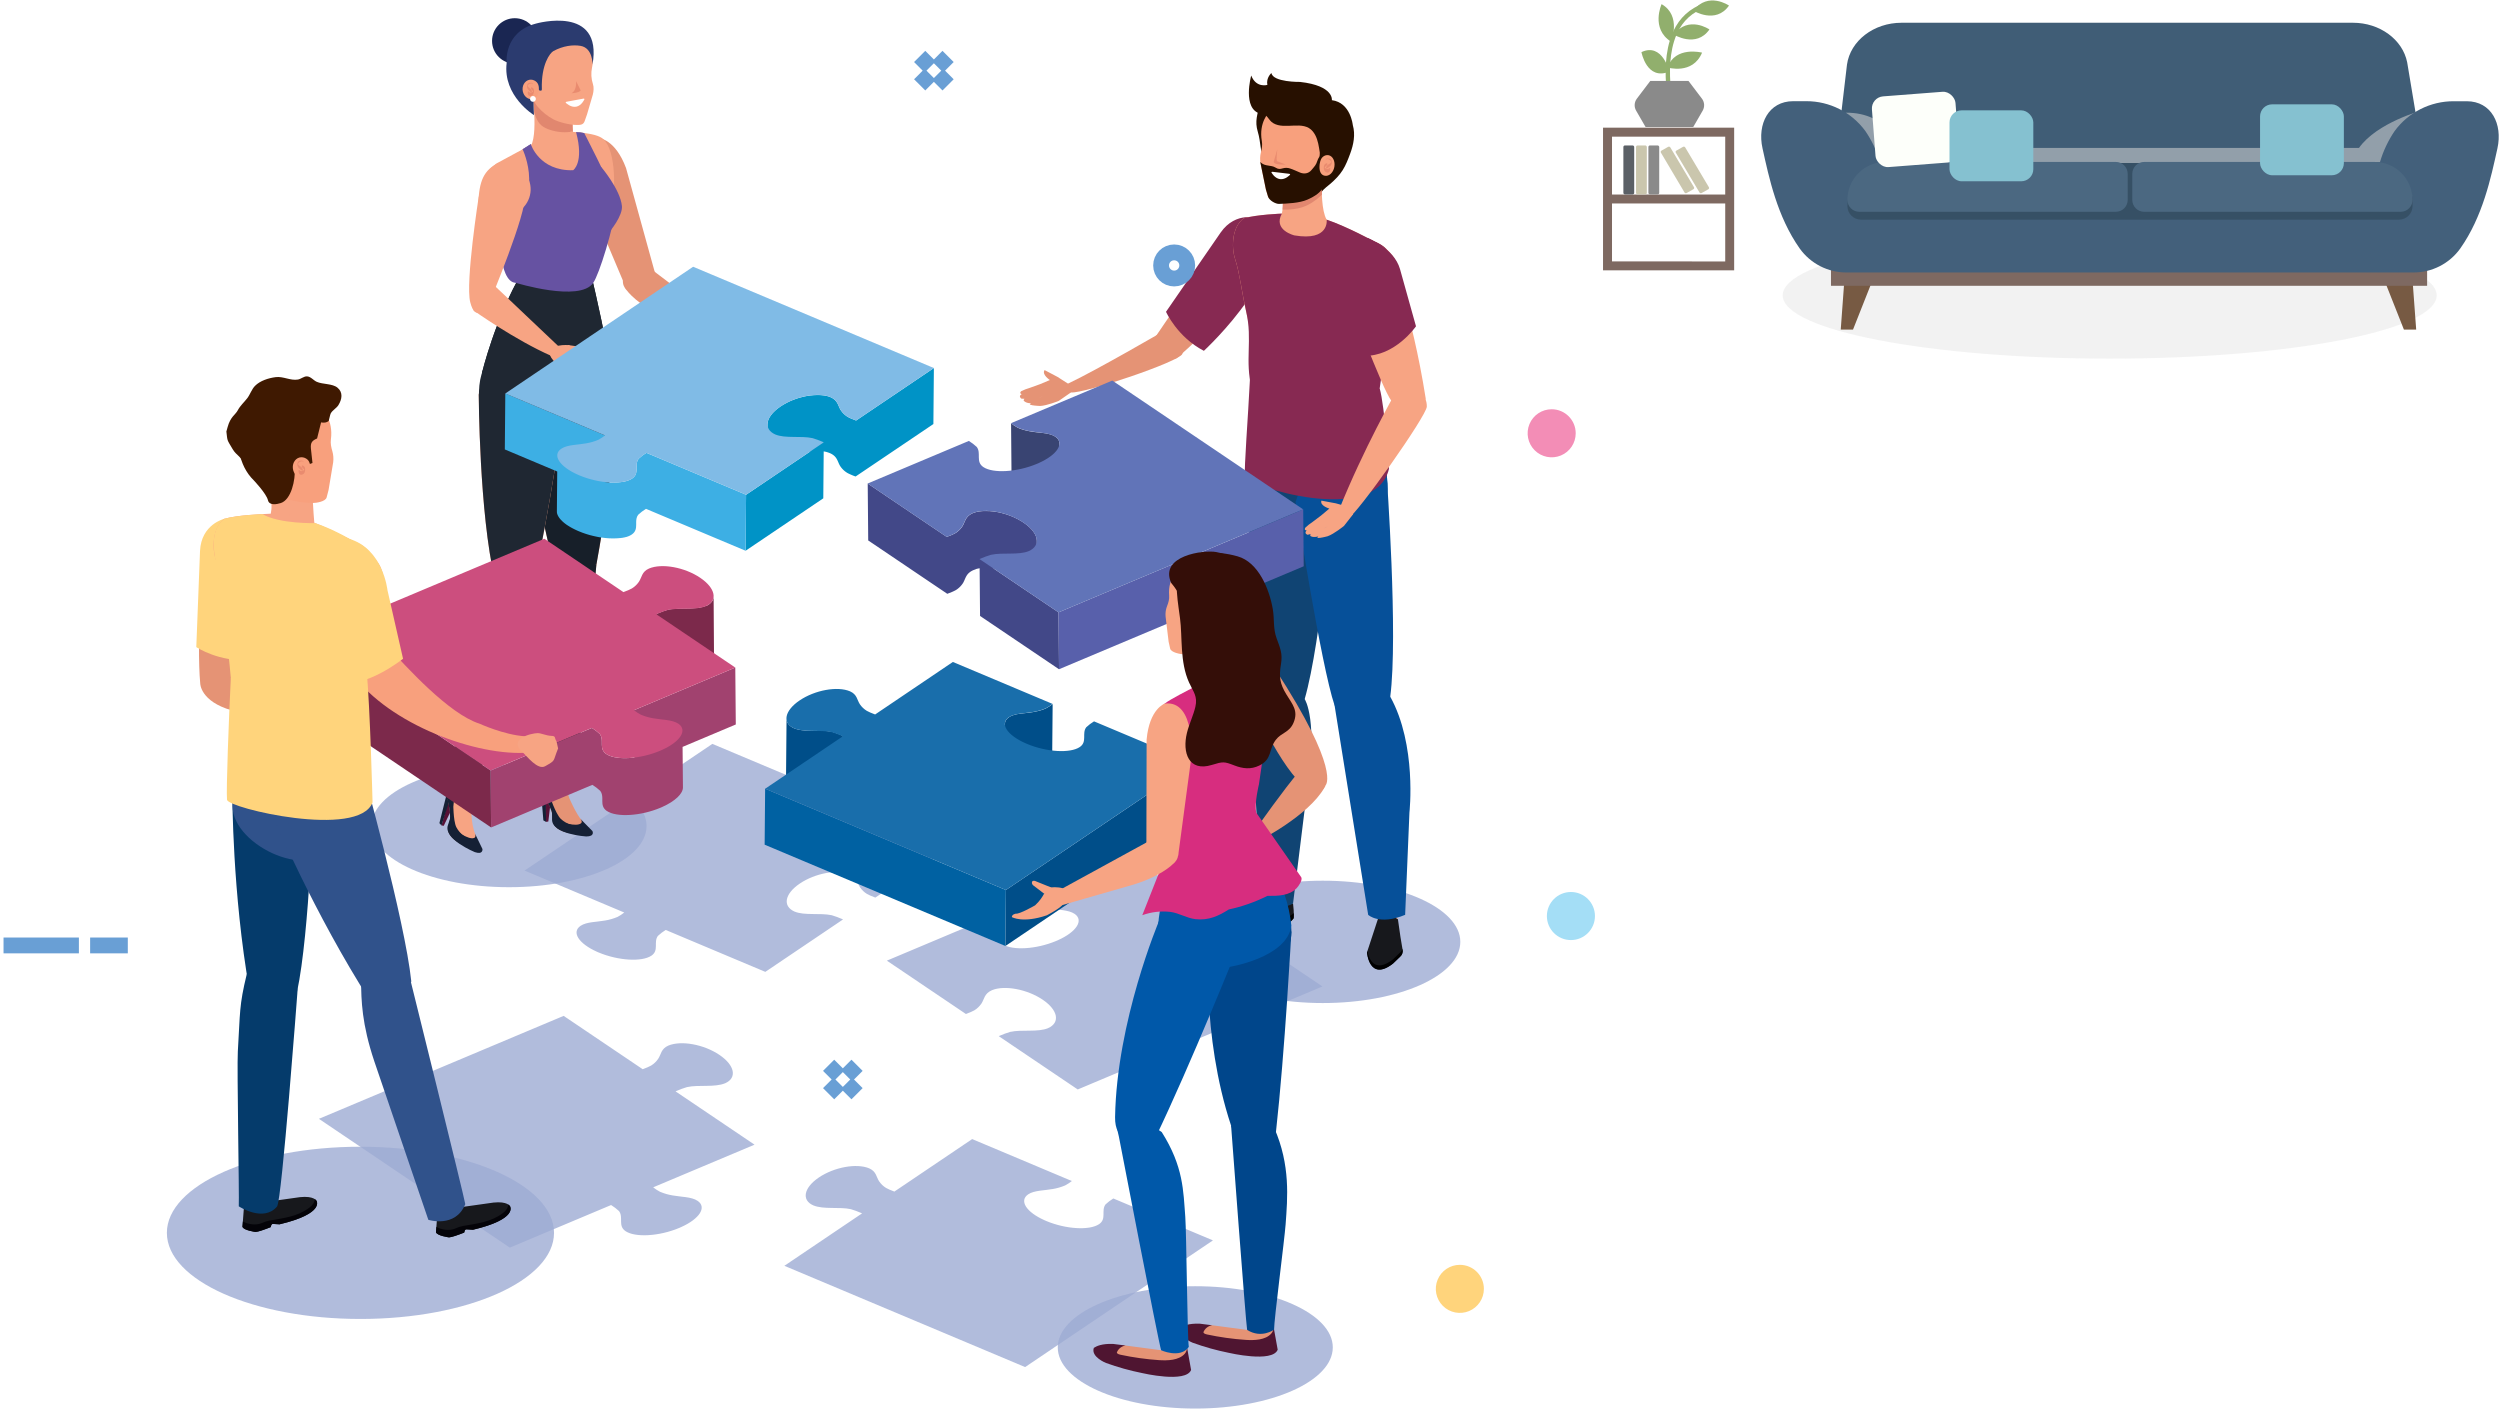 <svg xmlns="http://www.w3.org/2000/svg" width="474" height="268" viewBox="0 0 474 268">
    <defs>
        <filter id="prefix__a" width="108.7%" height="145%" x="-4.4%" y="-22.5%" filterUnits="objectBoundingBox">
            <feGaussianBlur in="SourceGraphic" stdDeviation="1.8"/>
        </filter>
    </defs>
    <g fill="none" fill-rule="evenodd" transform="translate(-10 -29)">
        <ellipse cx="410" cy="85" fill="#B0B0B0" filter="url(#prefix__a)" opacity=".4" rx="62" ry="12"/>
        <g fill-rule="nonzero" transform="translate(313.58 28.097)">
            <path fill="#91AF6D" d="M13.238 22.72c-.488-1.966-.803-3.97-.941-5.99-.218-3.115-.065-7.523 1.886-10.86 1.332-2.306 3.56-3.956 6.155-4.556l.21.815c-2.386.539-4.438 2.048-5.664 4.164-3.541 6.05-.87 16.117-.87 16.209l-.776.217z"/>
            <path fill="#91AF6D" d="M12.929 14.478s-1.307-5.558-5.293-3.694c0 0 1.002 5.462 5.293 3.694z"/>
            <path fill="#91AF6D" d="M19.132 10.884s-5.058-1.328-6.56 2.81c0 0 4.778 1.472 6.56-2.81zM13.264 8.81s2.026-4.943-1.808-7.121c0 0-2.121 4.652 1.808 7.122z"/>
            <path fill="#91AF6D" d="M13.756 7.452s4.26 2.652 6.77-.963c0-.009-3.951-2.723-6.77.963zM17.468 2.921s4.255 2.653 6.769-.962c0 0-3.951-2.723-6.77.962z"/>
            <path fill="#8A8A8A" d="M19.105 19.605l-2.552-3.363H9.317L6.77 19.605c-.502.663-.557 1.563-.14 2.282l1.787 3.093h9.043l1.786-3.093c.417-.719.362-1.619-.14-2.282z"/>
            <path fill="#7E6961" d="M.353 25.115v27.042h24.864V25.115H.353zm1.703 12.672V26.814h21.466v10.973H2.056zm0 12.671V39.486h21.466v10.99l-21.466-.018z"/>
            <rect width="2.052" height="9.291" x="4.212" y="28.478" fill="#5B6066" rx=".296"/>
            <rect width="2.052" height="9.291" x="6.608" y="28.478" fill="#CAC6AD" rx=".296"/>
            <rect width="2.052" height="9.291" x="8.956" y="28.478" fill="#8A8A8A" rx=".296"/>
            <path fill="#CAC6AD" d="M17.472 36.79l-1.272.714c-.139.077-.314.03-.396-.105l-4.478-7.558c-.039-.064-.049-.142-.028-.215.02-.072.07-.133.137-.168l1.276-.719c.139-.074.312-.029.396.105l4.496 7.558c.035.068.042.148.017.221-.025.074-.078.134-.148.166zM20.32 36.79l-1.276.714c-.138.077-.313.03-.396-.105l-4.495-7.558c-.04-.063-.052-.141-.032-.214.02-.073.07-.134.136-.169l1.276-.719c.14-.074.313-.029.397.105l4.495 7.558c.038.065.048.142.029.215-.02.073-.068.135-.133.172z"/>
            <path fill="#775A43" d="M46.108 54.07L45.424 63.396 47.75 63.396 51.44 54.07zM153.841 54.07L154.529 63.396 152.203 63.396 148.513 54.07z"/>
            <path fill="#405D76" d="M44.296 32.773l2.309-19.602c.636-4.539 5.075-7.954 10.35-7.954h85.59c5.08 0 9.418 3.176 10.277 7.518l3.345 20.038H44.297z"/>
            <path fill="#D4D4D4" d="M155.692 21.826s-8.612 2.296-12.01 7.127H56.764s-2.313-6.765-10.385-6.682V34.08h110.207l-.893-12.254z" opacity=".55" style="mix-blend-mode:multiply"/>
            <path fill="#7E6961" d="M43.573 50.232H156.602V55.089H43.573z"/>
            <path fill="#43607B" d="M164.108 20.097h-2.47c-4.425-.01-8.588 2.094-11.204 5.663-1.218 1.799-2.151 3.775-2.766 5.859l-47.389.749-47.393-.75c-.62-2.088-1.562-4.068-2.792-5.867-2.616-3.568-6.779-5.673-11.204-5.663h-2.47c-4.7 0-6.843 4.356-5.828 8.93 1.242 5.624 2.78 12.933 7.048 18.992 2.058 2.88 5.387 4.578 8.926 4.557h107.401c3.536.022 6.862-1.674 8.921-4.548 4.265-6.06 5.807-13.369 7.048-18.992 1.015-4.587-1.128-8.93-5.828-8.93z"/>
            <path fill="#365065" d="M151.258 42.552H49.266c-.684 0-1.34-.271-1.823-.755-.484-.484-.755-1.14-.755-1.823-.002-2.167.859-4.245 2.39-5.777 1.532-1.532 3.61-2.392 5.777-2.391h91.646c1.947 0 3.814.774 5.19 2.152 1.376 1.377 2.148 3.245 2.146 5.192v.832c-.005 1.421-1.158 2.57-2.58 2.57z"/>
            <path fill="#4B6881" d="M97.574 41.058H48.94c-1.244 0-2.252-1.008-2.252-2.252 0-3.977 3.223-7.2 7.2-7.2h43.686c1.245 0 2.254 1.007 2.257 2.252v4.948c0 .598-.238 1.172-.661 1.594-.424.423-.998.66-1.596.658zM151.589 41.058h-48.63c-.599.001-1.173-.235-1.596-.658-.423-.422-.661-.996-.661-1.594v-4.948c.002-1.245 1.012-2.252 2.256-2.252h43.678c3.977 0 7.2 3.223 7.2 7.2 0 1.242-1.005 2.25-2.247 2.252z"/>
            <rect width="15.891" height="13.447" x="51.654" y="18.721" fill="#FDFFFA" rx="2.291" transform="rotate(-4.41 59.6 25.444)"/>
            <rect width="15.891" height="13.447" x="66.046" y="21.826" fill="#85C1D0" rx="2.291"/>
            <rect width="15.891" height="13.447" x="124.926" y="20.685" fill="#85C1D0" rx="2.291"/>
        </g>
        <path fill="#9EABD3" fill-rule="nonzero" d="M190.709 189.242l-45.646-19.203-35.61 24.02 18.908 7.955c-.398.316-.825.594-1.274.831-.749.316-1.532.544-2.333.679-1.59.294-3.541.244-4.675 1.01-1.77 1.195-.376 3.364 3.11 4.92l.31.134c3.716 1.56 8.196 1.83 10.019.6 1.48-1 .342-2.587 1.225-3.747.452-.423.947-.799 1.476-1.121l18.884 7.946 14.733-9.94c-.06-.03-.124-.06-.189-.087-.632-.275-1.28-.513-1.94-.711-2.198-.483-5.168.102-7.066-.697-2.323-1.035-1.859-3.384 1.01-5.316 2.895-1.953 7.135-2.74 9.472-1.757 1.45.646 1.394 1.664 1.956 2.498.343.501.788.923 1.306 1.24.07.043.333.174.666.323.278.125.607.26.913.364l14.745-9.94zM142.26 256.676c-1.15-.775-3.136-.728-4.751-1.026-.815-.137-1.612-.37-2.373-.692-.457-.24-.89-.521-1.294-.842l19.217-8.087-14.974-10.103c.06-.03.125-.06.193-.089.642-.28 1.3-.522 1.97-.723 2.232-.49 5.252.105 7.26-.74 2.286-1.02 1.804-3.407-1.107-5.37-2.942-1.986-7.252-2.788-9.698-1.755-1.393.619-1.345 1.66-1.915 2.507-.349.512-.801.944-1.329 1.268-.07.044-.34.18-.681.332-.284.127-.62.261-.922.367l-14.992-10.115-46.401 19.52 36.194 24.423 19.203-8.076c.537.328 1.04.71 1.5 1.14.896 1.18-.261 2.787 1.238 3.808 1.858 1.25 6.413.975 10.184-.61l.31-.137c3.55-1.58 4.969-3.785 3.168-5zM178.146 211.138l19.194-8.076c.538.327 1.041.708 1.5 1.138.899 1.182-.26 2.788 1.24 3.81 1.858 1.25 6.41.976 10.183-.61l.31-.135c3.543-1.581 4.965-3.788 3.162-5.004-1.15-.774-3.136-.726-4.752-1.025-.815-.137-1.61-.369-2.371-.69-.457-.241-.89-.524-1.295-.844l19.217-8.086 36.2 24.417-46.395 19.529-14.973-10.105c.058-.03.122-.057.185-.085.644-.28 1.304-.522 1.976-.725 2.234-.491 5.255.105 7.185-.708 2.363-1.053 1.881-3.44-1.029-5.403-2.942-1.985-7.252-2.788-9.626-1.786-1.474.657-1.417 1.69-1.987 2.537-.348.512-.801.945-1.329 1.27-.07.042-.34.178-.683.33-.281.127-.619.263-.92.367l-14.992-10.116zM239.972 264.177l-18.885-7.946c-.529.322-1.023.697-1.475 1.12-.882 1.163.256 2.749-1.225 3.747-1.824 1.23-6.309.962-10.02-.6l-.309-.134c-3.486-1.548-4.881-3.716-3.111-4.92 1.133-.765 3.086-.715 4.675-1.01.802-.133 1.585-.361 2.334-.68.449-.236.875-.514 1.273-.83l-18.906-7.954-14.749 9.953c-.31-.104-.633-.24-.912-.364-.333-.155-.596-.28-.664-.324-.52-.318-.966-.744-1.307-1.248-.563-.835-.507-1.85-1.885-2.466-2.408-1.014-6.647-.227-9.543 1.726-2.862 1.932-3.335 4.281-1.084 5.283 1.976.834 4.947.245 7.142.73.66.198 1.307.434 1.938.71l.19.087-14.733 9.94 45.647 19.202 35.61-24.022z" opacity=".8"/>
        <path fill="#9EABD3" fill-rule="nonzero" d="M132.59 185.612c0 6.407-11.673 11.601-26.072 11.601-14.4 0-26.073-5.194-26.073-11.6 0-6.407 11.674-11.602 26.073-11.602 14.399 0 26.072 5.195 26.072 11.601z" opacity=".8"/>
        <path fill="#561136" fill-rule="nonzero" d="M113.536 184.835L113.963 184.756 114.392 181.165 113.268 179.836z"/>
        <path fill="#152035" fill-rule="nonzero" d="M113.022 184.544L113.536 184.835 113.455 178.958 112.548 178.752z"/>
        <path fill="#E59375" fill-rule="nonzero" d="M116.972 177.147l.954 3.15s1.3 3.036 2.37 4.234c0 0 1.932 2.648-1.684 2.478 0 0-3.856-.204-3.798-2.68.05-2.127-1.905-4.767-1.905-4.767-.719-1.24.01-2.255.252-2.54l.67-.763 3.242-.567-.1 1.455z"/>
        <path fill="#152035" fill-rule="nonzero" d="M120.505 185.507c-1.522.269-3.082-.203-4.2-1.27-1.004-.988-2.146-4.602-1.767-3.407.155.497-1.022-3.896-.708-4.582l-.669.763c-.243.285-1.037 1.361-.317 2.606 0 0 2.02 2.574 1.97 4.702-.058 2.478 3.798 2.68 3.798 2.68 2.168.106 2.342-.806 2.131-1.55-.078.025-.157.044-.238.058z"/>
        <path fill="#152035" fill-rule="nonzero" d="M122.323 186.565s.543 1.03-1.183 1.03c0 0-6.472-.412-6.469-3.192v-2.24s.51 3.197 4.505 3.205c0 0 1.775 0 .858-1.131l2.289 2.328z"/>
        <path fill="#1A2652" fill-rule="nonzero" d="M111.907 36.757c0 2.378-1.928 4.306-4.307 4.306-2.378 0-4.307-1.928-4.307-4.306 0-2.379 1.929-4.307 4.307-4.307 2.379 0 4.307 1.928 4.307 4.307z"/>
        <path fill="#F7A483" fill-rule="nonzero" d="M110.688 56.604h8.48c-.385-1.239-1.183-4.432.053-6.608l-8.569-5.626s1.523 9.442.036 12.234z"/>
        <path fill="#E1876F" fill-rule="nonzero" d="M111.637 51.275c.508 1.298 1.33 1.931 2.672 2.354 1.388.457 2.866.566 4.307.319-.135-1.3-.064-2.775.605-3.952l-8.569-5.626s.465 2.88.63 5.928c.115.325.228.652.355.977z"/>
        <path fill="#F7A483" fill-rule="nonzero" d="M120.852 51.961l.45-1.276 1.098-3.752c.155-.597.223-1.411.019-1.992-.33-1.005-.39-2.08-.173-3.116.696-3.407-.818-5.197-.818-5.197-1.993-3.14-6.698-3.125-6.698-3.125-5.815.302-6.29 5.933-6.29 5.933-.93 3.747 2.053 6.857 2.06 6.863.377.394.417 1.032.6 1.52.198.52.487 1.003.853 1.423.838.974 1.849 1.785 2.981 2.392 1.04.53 3.054 1.074 4.491 1.058.594-.006 1.168.002 1.427-.73z"/>
        <path fill="#561136" fill-rule="nonzero" d="M93.704 185.51L94.136 185.572 95.693 182.307 95.056 180.688z"/>
        <path fill="#152035" fill-rule="nonzero" d="M93.311 185.067L93.704 185.51 95.515 179.916 94.72 179.43z"/>
        <path fill="#F7A483" fill-rule="nonzero" d="M99.422 179.331c-.085 2.633-.28 5.575.774 8.053 0 0 .98 3.128-2.388 1.8 0 0-3.586-1.43-2.738-3.755.731-1.999-.274-5.127-.274-5.127-.282-1.41.731-2.132 1.053-2.323l.88-.51h3.371l-.678 1.862z"/>
        <path fill="#152035" fill-rule="nonzero" d="M100.09 188.383c-1.527-.233-2.853-1.18-3.57-2.548-.634-1.256-.558-5.047-.583-3.788-.01.52.282-4.026.801-4.568l-.878.505c-.322.192-1.419.955-1.137 2.366 0 0 1.084 3.086.358 5.086-.849 2.323 2.738 3.755 2.738 3.755 2.023.798 2.478-.012 2.517-.787-.082-.002-.164-.009-.245-.021z"/>
        <path fill="#152035" fill-rule="nonzero" d="M101.472 189.967s.186 1.149-1.45.595c0 0-5.997-2.466-5.102-5.097l.715-2.123s-.543 3.19 3.239 4.48c0 0 1.68.57 1.175-.796l1.423 2.94z"/>
        <path fill="#F7A483" fill-rule="nonzero" d="M103.15 140.092c-4.3 7.94-5.062 11.173-5.825 17.211-.448 3.513-.299 18.307-.759 20.513-.192.916 3.285.414 3.285.414.635-1.549 10.76-35.54 10.76-35.54s1.132-3.521.193-4.133c-4.723-3.075-5.78-1.928-7.653 1.535z"/>
        <path fill="#1F2732" fill-rule="nonzero" d="M99.955 178.94c.636-1.55 10.656-36.25 10.656-36.25s1.132-3.521.193-4.133c-4.722-3.075-5.78-1.928-7.653 1.535-4.3 7.94-5.063 11.173-5.826 17.211-.448 3.513-1.172 17.796-1.632 20.004 0 0 2.572 3.065 4.262 1.632zM122.456 82.661s3.305 13.989 2.862 15.522c-1.278 4.403-13.135 10.579-23.948 1.572 0 0 2.478-10.347 7.604-19.098 0-.006 1.886 1.942 13.482 2.004z"/>
        <path fill="#6652A2" fill-rule="nonzero" d="M120.771 54.236s4.326 8.363 6.257 12.95c-.815 5.378-3.731 13.355-4.905 15.046-2.569 3.68-14.339.387-14.339.387l-3.391-11.322c9.899-3.554 4.686-13.985 4.686-13.985l1.549-.98s1.582 5.127 8.026 4.944c0 0 2.117-1.378.56-7.227.523.017 1.044.08 1.557.187z"/>
        <path fill="#E59375" fill-rule="nonzero" d="M110.004 101.945s1.138 22.566 5.313 34.704c.62 1.81 7.757-.596 7.757-.596s3.604-19.417 3.384-27.462c-.123-4.547-1.749-14.35-1.749-14.35s-13.38-1.75-14.705 7.704z"/>
        <path fill="#E59375" fill-rule="nonzero" d="M115.528 136.567l7.552-.514s-4.646 38.525-5.06 40.144c0 0-3.253 1.175-3.182.241.155-2.248-2.55-19.537-2.632-23.074-.14-5.689.083-9.281 3.322-16.797z"/>
        <path fill="#171F29" fill-rule="nonzero" d="M110.004 101.945s1.138 22.566 5.313 34.704c.62 1.81 7.757-.596 7.757-.596s3.604-19.417 3.384-27.462c-.123-4.547-1.749-14.35-1.749-14.35s-13.38-1.75-14.705 7.704z"/>
        <path fill="#171F29" fill-rule="nonzero" d="M118.948 176.438c.767-1.487 4.126-40.385 4.126-40.385l-7.546.514c-3.232 7.516-3.455 11.108-3.322 16.794.082 3.54 1.796 20.829 1.638 23.074-.006.003 4.098 1.958 5.104.003z"/>
        <path fill="#E59375" fill-rule="nonzero" d="M134.432 81.631l-5.73-20.751c-2.061-5.552-5.136-5.688-5.136-5.688-5.895.892-2.121 11.236-2.121 11.236l7.278 17.24M151.024 97.138c-2.478-1.837-2.647-2.336-3.022-3.082-1.613-3.204 2.503-2.503 3.508-2.112.576.224.404 1.647 1.998 3.653 0 0 2.659 2.12 3.393 2.104 0 0 .73.217.652.756 0 0-2.226.904-6.53-1.32z"/>
        <path fill="#E59375" fill-rule="nonzero" d="M133.989 80.425l16.765 12.683c.465 2.312-.596 2.478-.596 2.478l-13.524-6.153c-5.789-2.507-7.805-5.39-7.805-5.39s-2.365-2.217 1.401-4.439c0-.005 1.713-.985 3.759.82zM151.033 91.8s-.733 1.418 1.183 1.327l2.027-1.118s.62-.22.491-.79c0 0-.172-.34-.799-.121l-2.902.701z"/>
        <path fill="#F7A483" fill-rule="nonzero" d="M100.77 103.83s.086 22.577 3.064 35.063c.443 1.859 7.244 1.29 7.244 1.29s4.439-21.35 5.004-29.377c.32-4.538 1.228-12.477 1.228-12.477s-15.923-1.58-16.54 5.502zM104.068 60.026c-3.472 2.537-1.704 6.35-1.704 6.35l6.556 15.918s10.634 3.618 13.203-.062c1.174-1.683 2.261-6.145 3.687-12.581.971-4.373 1.036-12.014-1.426-14.277-1.418-1.305-6.015-1.279-6.049-1.434l-7.446 2.399-6.821 3.687z"/>
        <path fill="#F7A483" fill-rule="nonzero" d="M118.095 80.993c.629-.114 4.027 1.228 4.027 1.228s2.446 10.432 2.586 12.016c.14 1.584-10.77 9.795-22.954 5.121 0 0 6.153-14.512 7.053-17.546 1.034-3.48 9.288-.819 9.288-.819z"/>
        <path fill="#6652A2" fill-rule="nonzero" d="M124.012 60.688s3.595 4.235 3.905 7.38c.167 1.753-2.045 4.685-3.15 5.766-.792.766-5.436-10.223-.755-13.146z"/>
        <path fill="#1F2732" fill-rule="nonzero" d="M104.741 95.905s-4.296.954-3.908 8.827c.378 7.692 14.38 9.292 16.178 1.549 1.934-8.346-4.624-13.235-12.27-10.376z"/>
        <path fill="#2B3B6F" fill-rule="nonzero" d="M111.15 48.472c-.031-2.656.037-2.493.037-2.493.062-.775 1.584.898 1.548-.113-.144-4.628 1.537-6.831 2.195-7.187 1.785-.967 3.668-1.24 5.161-.98 2.34.417 2.252 3.532 2.252 3.532 1.993-11.404-10.726-7.76-10.726-7.76-6.194 1.627-5.556 7.464-5.556 7.464-.759 6.267 5.18 9.89 5.18 9.89l-.091-2.353z"/>
        <path fill="#F8A07D" fill-rule="nonzero" d="M111.557 47.568c-.233.172-.519.259-.809.244-.9-.012-1.649-.856-1.669-1.88-.02-1.023.69-1.844 1.59-1.832.426.013.829.197 1.117.51.432.452.446 1.287.342 1.858-.08.463-.261.858-.571 1.1z"/>
        <path fill="#E98B6F" fill-rule="nonzero" d="M111.037 45.054c-.053-.537-1.142-.025-.978.279.118.167.266.311.437.424.194.137.317.354.335.59 0 .03.009.123-.022.144-.141.1-.603-.426-.705-.537-.188-.246-.237-.57-.13-.861.067-.267.324-.44.596-.403.245.014.494.031.48.335 0 0-.01.057-.013.03z"/>
        <path fill="#E98B6F" fill-rule="nonzero" d="M110.685 45.613c.113-.113.221-.018.338.064.102.078.171.19.195.317.067.306.018.626-.137.898-.126.199-.348.316-.583.31-.329-.01-.426-.297-.439-.576 0-.073-.009-.248.064-.294.073-.047.135.071.186.124.079.064.176.101.278.105.188.009.368-.073.487-.218.022-.025.039-.053.05-.084 0 .181-.01.22-.029.12-.014-.044-.035-.087-.062-.126-.075-.126-.204-.212-.288-.332-.041-.055-.117-.25-.06-.31v.002z"/>
        <path fill="#FFF" fill-rule="nonzero" d="M120.624 47.698l-3.187.59c-.167.03-.234.13-.144.22 0 0 .917.916 1.95.723 1.033-.194 1.55-1.378 1.55-1.378.045-.112-.033-.17-.169-.155z"/>
        <path fill="#E98B6F" fill-rule="nonzero" d="M118.335 46.688c1.67-.12 1.761-.558 1.761-.558l-.875-1.76s.201 1.76-.886 2.318z"/>
        <path fill="#1F2732" fill-rule="nonzero" d="M100.77 103.83s.086 22.577 3.064 35.063c.443 1.859 7.244 1.29 7.244 1.29s4.439-21.35 5.004-29.377c.32-4.538 1.228-12.477 1.228-12.477s-15.923-1.58-16.54 5.502z"/>
        <path fill="#1F2732" fill-rule="nonzero" d="M122.456 82.661s3.305 13.989 2.862 15.522c-1.278 4.403-13.135 10.579-23.948 1.572 0 0 2.478-10.347 7.604-19.098 0-.006 1.886 1.942 13.482 2.004z"/>
        <path fill="#6652A2" fill-rule="nonzero" d="M107.784 82.62s12.1 3.728 14.674.041c1.175-1.683 3.763-10.097 4.571-15.475-1.93-4.587-6.256-12.95-6.256-12.95-.51-.107-1.028-.17-1.549-.187 1.558 5.849-.559 7.227-.559 7.227-6.444.183-8.026-4.945-8.026-4.945l-1.55.98s4.802 9.97-4.464 14.528c-.01 0-.232 10.703 3.16 10.78z"/>
        <path fill="#FFF" fill-rule="nonzero" d="M111.599 47.755c-.001.304-.248.55-.553.55-.304 0-.55-.248-.55-.552 0-.304.247-.55.551-.55.147-.001.288.057.391.16.104.105.162.245.16.392z"/>
        <path fill="#F7A483" fill-rule="nonzero" d="M109.259 61.48c.904.961 1.39 2.242 1.35 3.56-.041 1.32-.604 2.568-1.566 3.471-2 1.883-8.29 5.473-8.348 2.726-.116-5.399.096-8.332 2.097-10.213 2-1.882 4.585-1.546 6.467.456z"/>
        <path fill="#F7A483" fill-rule="nonzero" d="M109.488 66.044l-4.346-2.505-4.373 2.733s-2.557 16.29-1.615 20.017c1.003 3.974 2.828 1.047 3.692-.04 0 0 7.13-17.04 6.642-20.205z"/>
        <path fill="#F7A483" fill-rule="nonzero" d="M99.814 87.88s7.817 5.575 14.753 8.618c0 0 2.294-.962 1.146-2.013-1.945-1.8-10.454-9.949-12.418-11.75-3.481-1.197-3.481 5.145-3.481 5.145z"/>
        <path fill="#F7A483" fill-rule="nonzero" d="M118.524 99.615c-2.83-1.223-3.111-1.67-3.645-2.31-2.303-2.75 1.858-3.01 2.931-2.859.62.087.775 1.513 2.788 3.097 0 0 3.072 1.455 3.783 1.273 0 0 .76.044.807.586-.006.003-1.962 1.392-6.664.213z"/>
        <path fill="#F7A483" fill-rule="nonzero" d="M117.679 94.412s-1.213 1.042.597 1.676l2.3-.278s.649.027.75-.548c0 0-.031-.38-.696-.412l-2.951-.438z"/>
        <g fill-rule="nonzero">
            <path fill="#0093C6" d="M61.04 35.234l-.103-.021c-.051-.013-.104-.025-.155-.034l-.115-.02c-.037 0-.072-.014-.11-.02l-.078 8.898-14.733 9.939.093-10.614 12.205-8.234c-.18.02-.36.046-.542.075l-.118.02-.207.038-.141.028-.203.043-.127.028-.32.076-.086.021c-.131.034-.263.072-.395.11l-.07.02c-.18.055-.362.112-.543.174l-.018.008c-.183.062-.363.128-.542.198l-.04.014c-.202.08-.403.165-.602.255l-.027.013c-.202.09-.4.186-.595.286l-.019.011c-.198.1-.391.21-.58.32h-.011c-.192.114-.381.233-.562.355-1.626 1.098-2.478 2.323-2.492 3.38.03-3.54.062-7.078.094-10.616 0-1.05.864-2.282 2.49-3.38.183-.123.37-.241.563-.356h.01c.191-.113.383-.22.581-.322l.02-.01c.194-.1.392-.196.592-.287l.03-.013c.198-.09.397-.173.6-.254h.013l.034-.012c.175-.068.353-.133.53-.195l.026-.01c.18-.06.357-.116.537-.17l.048-.015h.03c.131-.039.261-.075.391-.109l.089-.021c.105-.027.21-.053.31-.076l.063-.016.071-.014.194-.041.154-.03.197-.035.104-.02h.025c.18-.028.36-.053.54-.075h.081c.157-.019.311-.032.464-.042h.092c.145-.01.288-.015.43-.018h.506c.132 0 .262.01.39.021h.041c.132.011.262.025.389.044h.073l.154.026c.04 0 .08.012.121.022.04.009.098.018.146.03.048.013.068.013.1.022h.013c.114.028.224.06.333.093l.074.025c.11.036.215.074.31.116.094.042.155.075.23.113l.064.036.077.043.06.04.078.05c.04.028.08.056.115.084.036.028.045.032.065.05l.022.016c.045.036.085.075.124.112l.017.015c.03.03.06.06.088.092l.026.03.04.046c.028.032.055.066.08.1l.035.047.017.024.034.053c.01.017.043.065.064.1l.043.074.056.1c.005.01.01.021.017.031l.015.034c.03.06.06.12.085.18l.014.03c.036.08.072.162.106.244l.07.155.032.071c.03.07.063.139.097.21l.056.101.031.058c.031.052.062.105.098.154l.07.1c.023.032.068.093.105.137l.046.06c.05.063.102.123.155.184l.01.01c.057.062.119.124.18.185l.058.05c.046.046.093.088.142.13l.073.06c.05.042.1.08.155.12l.07.052c.077.054.154.108.24.154l.015.008.025.014.015.008.036.02.025.012.043.022.03.016.05.023.04.02.052.026.062.03.039.018.074.034.04.019.12.054c.278.124.607.26.913.363l14.746-9.952-.093 10.616L66.603 39.9c-.31-.102-.635-.237-.913-.362l-.121-.054-.02-.01-.093-.043c-.012-.005-.023-.01-.034-.017l-.068-.03-.042-.021-.051-.025-.033-.015-.048-.025-.025-.012-.041-.022-.019-.011-.034-.017-.012-.008c-.008-.003-.014-.007-.02-.012-.084-.051-.163-.105-.24-.155l-.073-.054-.155-.118-.039-.03-.036-.032c-.048-.04-.094-.082-.139-.124l-.059-.055c-.063-.06-.124-.123-.18-.183l-.012-.014c-.054-.059-.105-.12-.155-.178l-.046-.06c-.037-.047-.073-.094-.107-.142-.008-.01-.017-.021-.025-.034l-.043-.063c-.036-.051-.067-.102-.098-.155-.014-.023-.026-.048-.04-.073-.014-.025-.031-.054-.043-.08-.038-.07-.07-.141-.103-.212l-.024-.06-.084-.19-.094-.218-.02-.04c-.025-.058-.052-.113-.08-.17l-.035-.069-.054-.099c-.019-.033-.028-.051-.044-.076l-.063-.099-.051-.076-.036-.048c-.026-.034-.051-.066-.079-.099l-.042-.048c-.035-.04-.074-.08-.113-.12l-.017-.016c-.045-.044-.094-.085-.145-.129l-.065-.048c-.036-.03-.075-.056-.115-.083l-.078-.052c-.043-.027-.09-.055-.137-.082l-.065-.035c-.072-.039-.155-.078-.23-.113-.074-.036-.207-.08-.31-.118l-.075-.025c-.115-.048-.226-.079-.34-.107z" transform="translate(105.616 79.445)"/>
            <path fill="#3DAFE4" d="M.098 34.77L.19 24.152l18.908 7.956-.078 8.836h.019l.122.014c.155.017.302.033.45.045h.044c.11.01.217.015.325.022h.121l.243.01h.098c.189 0 .376.008.56 0h.06c.154 0 .309-.009.452-.018h.034c.137-.01.272-.022.404-.036l.1-.012c.112-.012.223-.028.332-.045h.04c.118-.02.23-.042.342-.067l.086-.02c.103-.022.206-.049.31-.079l.043-.01.06-.02.155-.052.079-.03c.045-.016.09-.032.133-.05l.073-.031.125-.056.068-.033.124-.065.056-.03c.057-.035.113-.069.166-.104.709-.479.816-1.094.834-1.73v-.517c0-.525.04-1.044.386-1.5.452-.423.947-.799 1.476-1.12l18.9 7.952-.094 10.615-18.884-7.944c-.529.321-1.023.696-1.475 1.12-.31.41-.372.87-.384 1.34v.515c0 .694-.067 1.372-.838 1.892-.053.036-.107.07-.164.102l-.058.031-.122.065-.07.035-.124.055-.072.031-.04.017-.095.033-.078.03-.154.05-.067.022h-.039c-.099.03-.204.056-.31.08l-.044.013h-.038c-.113.023-.227.046-.345.067h-.032c-.112.017-.226.032-.343.046h-.094c-.133.016-.268.026-.406.036h-.037c-.155.009-.299.015-.452.018h-.727c-.078 0-.154 0-.24-.01h-.122c-.114 0-.23-.015-.347-.025h-.032c-.155-.013-.3-.028-.453-.044l-.119-.014c-.133-.017-.268-.034-.404-.054h-.067l-.376-.059-.065-.012-.317-.057-.141-.03c-.08-.015-.155-.03-.242-.05l-.155-.035-.227-.051-.06-.014-.052-.012c-.204-.05-.41-.104-.62-.155l-.08-.022c-.207-.06-.415-.122-.62-.189l-.063-.02c-.212-.071-.423-.143-.633-.22-.012-.006-.025-.01-.037-.014-.217-.082-.434-.167-.646-.257-.105-.043-.208-.09-.31-.133-.144-.063-.284-.128-.418-.195l-.138-.068-.262-.134-.154-.08-.231-.127-.141-.082-.085-.051c-.048-.028-.093-.058-.14-.087-.046-.03-.082-.05-.122-.076-.082-.053-.155-.107-.243-.155l-.078-.052c-.102-.073-.2-.144-.295-.217l-.06-.048-.165-.133-.03-.025c-.067-.06-.132-.116-.196-.175l-.087-.08c-.088-.084-.173-.168-.25-.253-.069-.075-.132-.155-.191-.223l-.054-.071c-.019-.024-.065-.082-.093-.123l-.022-.034-.04-.062c-.034-.05-.067-.104-.096-.155-.011-.023-.025-.043-.036-.065l-.02-.037c-.028-.054-.053-.108-.076-.164-.004-.008-.008-.017-.01-.026-.016-.039-.032-.076-.044-.113l-.022-.073-.01-.036c-.015-.05-.028-.102-.038-.155v-.066c-.008-.06-.012-.122-.012-.183v-.019l.067-7.557L.098 34.77z" transform="translate(105.616 79.445)"/>
            <path fill="#80BBE6" d="M81.445 19.333L35.8.13.19 24.16l18.908 7.955c-.398.317-.825.595-1.275.831-.75.315-1.534.54-2.337.673-1.59.294-3.541.246-4.675 1.01-1.772 1.195-.376 3.366 3.11 4.92.1.046.204.09.31.134 3.716 1.561 8.196 1.83 10.019.6 1.48-1 .34-2.585 1.225-3.747.452-.423.947-.799 1.476-1.121l18.888 7.948 14.732-9.941-.188-.087c-.632-.275-1.28-.512-1.94-.71-2.197-.482-5.167.103-7.066-.696-2.323-1.036-1.858-3.385 1.011-5.316 2.895-1.953 7.135-2.74 9.472-1.758 1.45.646 1.394 1.663 1.956 2.498.342.504.787.93 1.305 1.248.07.042.333.173.666.324.279.124.607.26.914.362l14.744-9.953z" transform="translate(105.616 79.445)"/>
        </g>
        <g fill-rule="nonzero">
            <path fill="#7C294B" d="M78.556 10.984v.163c0 .028 0 .045-.008.068l-.01.08c0 .027-.01.053-.015.08-.005.026 0 .038-.012.059-.013.02-.014.054-.022.078-.008.025-.01.038-.017.058l-.012.03c-.025.075-.055.148-.09.218-.035.068-.075.134-.12.196-.006.011-.012.022-.02.033-.048.063-.1.123-.154.181-.014.017-.03.032-.045.048-.016.015-.034.037-.051.053l-.062.057-.058.051c-.017.016-.035.03-.054.043l-.104.08-.057.04c-.039.026-.077.052-.12.077l-.053.034c-.034.022-.072.04-.11.06l-.062.036c-.06.028-.12.059-.183.087-.248.102-.503.185-.764.246-.212.051-.43.093-.656.126-.226.032-.434.054-.657.072-.31.025-.626.041-.95.048-.704.022-1.427.014-2.128.033-.31.01-.62.025-.93.048l.095 10.792c.31-.025.62-.04.93-.048.7-.02 1.422-.014 2.127-.034.32 0 .638-.023.95-.048.224-.018.442-.043.656-.073.214-.03.444-.074.656-.125.261-.061.516-.144.764-.246.063-.028.125-.058.184-.089l.051-.027c.042-.022.082-.045.123-.069h.012l.034-.023c.043-.025.085-.052.126-.079l.055-.04.104-.079c.01-.01.022-.016.031-.025l.025-.02.056-.051.061-.057.052-.051.032-.035.012-.015c.056-.057.108-.118.155-.183l.01-.01.012-.02c.044-.064.083-.13.12-.199.035-.071.065-.145.09-.22v-.017-.012c.008-.021.014-.042.02-.064l.02-.071c.006-.025.009-.043.012-.065.003-.022.009-.036.012-.053.003-.017 0-.014 0-.02s0-.057.011-.087c.01-.029 0-.041 0-.062v-.097-.067l-.074-10.794zM69.855 13.639h-.012c-.666.201-1.32.442-1.957.72-.069.03-.134.059-.194.09l.094 10.789c.062-.03.126-.059.194-.088.638-.277 1.292-.518 1.958-.72h.01c.17-.038.346-.069.522-.095.214-.03.43-.054.652-.071l-.094-10.79c-.222.018-.44.04-.652.072-.178.025-.352.057-.52.093z" transform="translate(66.746 131.014)"/>
            <path fill="#A1426F" d="M82.76 35.346l-.096-10.793L63.45 32.64l.079 8.982c-2.232.268-4.237.06-5.32-.672-.72-.486-.828-1.107-.847-1.754v-.535c0-.53-.042-1.057-.392-1.519-.46-.429-.962-.81-1.499-1.14L36.275 44.08l.094 10.792 19.196-8.078c.537.328 1.04.71 1.499 1.14.31.414.376.878.389 1.354v.534c0 .704.07 1.394.851 1.92 1.859 1.251 6.412.977 10.182-.61.107-.045.213-.09.31-.136 2.509-1.118 3.952-2.55 3.943-3.717l-.068-7.68 10.09-4.252z" transform="translate(66.746 131.014)"/>
            <path fill="#7C294B" d="M77.122 12.899l.094 10.79c-2.013.846-5.028.251-7.261.74-.67.203-1.327.444-1.969.724l-.193.088-.095-10.79c.06-.03.126-.06.194-.089.642-.279 1.3-.52 1.97-.723 2.223-.49 5.246.105 7.26-.74zM36.27 44.075L.076 19.654.17 30.444 36.365 54.866z" transform="translate(66.746 131.014)"/>
            <path fill="#CC4E7E" d="M71.867 35.2c-1.15-.774-3.136-.728-4.751-1.025-.815-.136-1.612-.369-2.373-.692-.457-.24-.89-.522-1.294-.843l19.215-8.087-14.972-10.101c.06-.031.125-.06.194-.09.642-.279 1.3-.52 1.97-.723 2.23-.49 5.25.105 7.26-.74 2.285-1.02 1.804-3.407-1.108-5.37-2.942-1.986-7.252-2.787-9.697-1.754-1.402.62-1.346 1.658-1.916 2.506-.348.512-.8.945-1.329 1.27-.07.041-.34.177-.681.33-.282.126-.62.263-.93.366L46.466.132.075 19.655l36.195 24.42L55.466 36c.536.33 1.038.711 1.499 1.14.896 1.182-.26 2.788 1.239 3.808 1.858 1.25 6.412.976 10.183-.61.107-.043.211-.09.31-.135 3.553-1.58 4.971-3.786 3.17-5.002z" transform="translate(66.746 131.014)"/>
        </g>
        <path fill="#9EABD3" fill-rule="nonzero" d="M234.73 207.578c0 6.408 11.674 11.6 26.073 11.6 14.399 0 26.072-5.192 26.072-11.6 0-6.408-11.673-11.6-26.072-11.6-14.4 0-26.073 5.189-26.073 11.6z" opacity=".8"/>
        <path fill="#17181C" fill-rule="nonzero" d="M252.019 204.976c-1.841 1.859-4.877 2.844-4.877 2.847-2.56.648-4.066-1.053-4.066-1.053-.549-.775.119-1.191.119-1.191 5.397-4.104 7.012-5.266 7.012-5.266h4.956c.243 1.993.108 2.788.108 2.788-.662.876-1.635 1.466-2.718 1.648-.102.017-.293-.134-.389-.093l-.145.32z"/>
        <path fill="#000" fill-rule="nonzero" d="M243.172 205.596c.02.117.055.23.103.339.42.896 1.585 1.268 2.51 1.254 1.108-.015 2.116-.557 3.084-1.047.914-.48 1.77-1.06 2.554-1.733.559-.464 1.271-.68 1.932-.966.744-.325 1.304-.83 1.949-1.313 0 .534-.035.977-.035.977-.662.877-1.634 1.466-2.717 1.648-.103.017-.293-.133-.39-.093l-.143.31c-1.841 1.858-4.877 2.843-4.877 2.846-2.56.649-4.066-1.053-4.066-1.053-.488-.678-.016-1.087.096-1.17z"/>
        <path fill="#E59375" fill-rule="nonzero" d="M255.708 160.128c-5.51 6.083-7.694-.352-7.694-.352l-.681-37.388c-.073.556-.256-3.77 6.7-2.834 6.957.937 8.692 3.638 8.692 3.638s-3.816 25.825-7.017 36.936"/>
        <path fill="#E59375" fill-rule="nonzero" d="M247.98 159.309s2.788 39.375 3.023 40.757c0 0 3.407.752 3.407-.031.039-1.887 3.92-24.933 3.97-27.893.126-7.503-1.808-8.921-3.738-13.976.006 0-6.676-4.94-6.662 1.143z"/>
        <path fill="#104473" fill-rule="nonzero" d="M257.366 161.548c3.201-11.111 5.359-38.352 5.359-38.352s-1.757-2.704-8.691-3.637c-6.935-.934-6.774 3.39-6.701 2.834 0 0-2.108 20.274-.178 38.701.006 0 5.942 3.155 10.211.454z"/>
        <path fill="#F7A483" fill-rule="nonzero" d="M267.88 102.336c.983 3.5 5.04 16.851 5.04 16.851-14.522 17.372-25.462 2.168-25.606.587-.173-1.897 1.944-9.137 2.323-16.951.002.006 3.965-6.096 18.243-.487z"/>
        <path fill="#104473" fill-rule="nonzero" d="M247.398 124.122c-.688-4.68.738-9.398 1.473-14.128h21.271c1.362 4.535 2.777 9.193 2.777 9.193s.91 10.726-8.2 12.011c0 0-15.875 2.758-17.321-7.076z"/>
        <path fill="#F7A483" fill-rule="nonzero" d="M271.597 160.952c-4.549 6.83-7.661.791-7.661.791l-7.378-36.423c.012.562.221-4.744 7.24-4.848 7.018-.103 9.137 2.31 9.137 2.31s.184 26.707-1.335 38.17"/>
        <path fill="#F7A483" fill-rule="nonzero" d="M263.83 161.28s7.305 41.494 7.736 42.826c0 0 3.472.24 3.371-.536-.242-1.872.384-28.03 0-30.972-.986-7.434-2.013-8.72-4.675-13.433-.005-.002-7.345-3.898-6.432 2.115z"/>
        <path fill="#17181C" fill-rule="nonzero" d="M271.234 203.304l-2.055 6.267s.425 5.61 4.923 2.132l1.34-1.297c.4-.336.586-.864.483-1.377l-.4-2.402-.476-3.323s-2.819-1.913-3.815 0z"/>
        <path fill="#000" fill-rule="nonzero" d="M274.107 210.903l1.34-1.298c.226-.184.388-.435.464-.717l.023.141c.103.513-.082 1.04-.483 1.377l-1.344 1.291c-4.491 3.477-4.923-2.132-4.923-2.132l.079-.245c.25 1.33 1.24 4.364 4.844 1.583z"/>
        <path fill="#065099" fill-rule="nonzero" d="M263.036 162.748c-2.563-7.52-7.4-38.626-7.4-38.626.011.561 1.448-7.433 8.467-7.532 7.018-.1 8.816 2.597 8.816 2.597s2.191 30.444.672 41.907c0 0-4.929 5.693-10.555 1.654z"/>
        <path fill="#E59375" fill-rule="nonzero" d="M250.723 78.409s-11.883 13.974-17.791 18.603c0 0-3.97-1.466-3.848-4.166 0 0 8.698-12.869 14.16-20.482-.003 0 7.383-2.126 7.479 6.045z"/>
        <path fill="#E59375" fill-rule="nonzero" d="M230.801 91.679s-12.976 7.552-18.348 10.078c0 0-.965 1.51.592 1.653 2.6.238 20.68-5.885 21.121-7.307 2.06-6.626-3.365-4.424-3.365-4.424zM242.654 76.85c.928 2.493 3.694 3.773 6.195 2.864 1.193-.443 2.16-1.344 2.686-2.503.526-1.159.568-2.48.117-3.67-.927-2.495-3.693-3.774-6.195-2.865-1.193.443-2.16 1.344-2.686 2.503-.526 1.16-.568 2.48-.117 3.67z"/>
        <path fill="#872952" fill-rule="nonzero" d="M248.587 70.41s-4.235-1.485-7.147 2.671l-10.365 15.036s2.137 4.787 7.181 7.4c0-.002 18.556-17.091 10.331-25.107z"/>
        <path fill="#F8A07D" fill-rule="nonzero" d="M260.594 65.361s.856-1.644 2.742-4.8c0 0 4.016-4.124 1.767-9.308 0 0-1.239-4.336-8.815-3.704 0-.006-.726 11.928 4.306 17.812z"/>
        <path fill="#F7A483" fill-rule="nonzero" d="M260.894 58.608s-1.274 11.889 1.445 12.788l-9.698-.577s1.524-3.593-.247-6.243l8.5-5.968z"/>
        <path fill="#E1876F" fill-rule="nonzero" d="M253.174 68.742c.163-2.716-.18-3.268-.774-4.166l8.5-5.968s-.41 3.84-.268 7.322c-2.467 2.329-4.5 2.877-7.458 2.812z"/>
        <path fill="#F7A483" fill-rule="nonzero" d="M245.803 70.387c-2.16 1.576-2.408 5.349-1.636 7.706.885 2.707 1.24 6.16 2.122 10.073 1.2 5.304 2.013 9.39 3.353 14.657 1.109 4.356 18.613.847 18.613.847l6.273-21.438s1.084-5.598-3.99-7.46c0 0-5.34-2.883-9.25-4.209-3.454-1.169-4.704-1.277-8.249-1.06.007-.002-4.75.173-7.236.884z"/>
        <path fill="#271000" fill-rule="nonzero" d="M248.922 48.449c-.5 2.28-1.067 3.472-.437 5.564.567 1.877.435 3.85 1.254 5.671 1.171 2.596 2.692 2.256 3.856-.132 1.191-2.445 2.433-5.747-.257-7.558-1.726-1.163-2.349-3.163-4.416-3.545z"/>
        <path fill="#F8A07D" fill-rule="nonzero" d="M250.413 66.27l-.403-1.344-1.02-4.97c-.117-.688-.09-1.391.079-2.067.172-.675.31-1.384.176-2.12-.62-3.562 1.327-5.42 1.327-5.42 2.223-3.156 7.096-2.908 7.096-2.908 6.015.6 6.229 6.46 6.229 6.46.785 3.93-2.466 7.006-2.478 7.013-.26.244-.198 1.528-.29 1.889-.396 1.533-1.926 2.41-3.272 3-1.479.647-3.263 1.325-4.883 1.393-.604.024-2.323-.154-2.561-.926z"/>
        <path fill="#271000" fill-rule="nonzero" d="M249.118 59.864c.79.712 1.859.387 2.707.904.55.336.824.31 1.427.14.447-.126.922-.11 1.36.044.501.146 1.412.583 1.898.775.745.3 1.58.206 2.157-.499.606-.737.835-.889 1.12-1.772.522-1.626 2.168-1.723 3.297-.811-.439.83-.995 1.592-1.653 2.262-.26.245-.198 2.59-.29 2.95-.396 1.534-1.926 2.41-3.271 3-1.48.648-3.736.737-5.357.804-.62.026-1.858-.62-2.094-1.394l-.402-1.344-1.021-4.971c-.019-.087-.025-.183-.036-.276.048.067.1.13.158.188z"/>
        <path fill="#271000" fill-rule="nonzero" d="M249.008 50.569c1.363 0 1.346 1.14 2.39 1.775 2.236 1.36 5.707-.634 7.508 1.571.177.217.333.451.464.699.531.994.69 2.194.86 3.297.05.325-.19 1.155.105 1.405.169.144.465.1.774 0 .06.498-.34.88-.512 1.338-.172.456-.442.85-.199 1.314.63 1.193.155.996.203 3.392.39-.567 1.346-1.258 1.648-1.523.875-.761 1.704-1.591 2.323-2.575.62-.983 1.016-2.041 1.414-3.105.65-1.744 1.027-3.63.503-5.459 0 0-.41-4.25-3.966-4.706 0 0 .452-2.736-6.04-3.461 0 0-5.13.08-5.42-1.69 0 0-1.037.886-.774 2.255 0 0-2.11.643-3.058-1.772-.008.002-1.766 6.36 1.777 7.245z"/>
        <path fill="#F8A07D" fill-rule="nonzero" d="M260.502 61.914c.167.219.412.364.683.406.809.155 1.619-.604 1.809-1.682.19-1.078-.31-2.069-1.117-2.216-.393-.06-.793.064-1.084.336-.464.398-.62 1.275-.62 1.9-.004.5.09.948.33 1.256z"/>
        <path fill="#E98B6F" fill-rule="nonzero" d="M261.374 59.377c.126-.563 1.214.121 1.002.422-.147.163-.323.297-.519.395-.222.12-.38.334-.429.582-.009.032-.026.13 0 .155.138.122.694-.377.818-.482.232-.236.325-.575.248-.897-.037-.293-.289-.51-.584-.506-.26-.015-.527-.03-.55.296 0 0 0 .062.011.032l.003.003z"/>
        <path fill="#E98B6F" fill-rule="nonzero" d="M261.673 60.015c-.107-.136-.232-.05-.367.025-.118.07-.207.18-.248.31-.111.317-.1.663.03.973.11.226.33.38.58.405.349.031.49-.265.54-.557.012-.078.041-.265-.03-.322-.071-.058-.155.058-.214.108-.092.06-.2.086-.31.076-.2-.014-.383-.123-.49-.294-.02-.03-.034-.061-.042-.095-.024.192-.019.237.015.133.02-.046.049-.09.082-.128.096-.124.245-.2.349-.31.05-.053.155-.25.103-.319l.002-.005zM252.149 59.568l1.64.632s-2.211.138-2.297-.505c0 0 .335-1.253.697-2.44 0 0-.283 2.212-.04 2.313z"/>
        <path fill="#FFF" fill-rule="nonzero" d="M251.234 61.569c-.133 0-.206.06-.155.155 0 0 .59 1.108 1.623 1.239 1.033.13 1.875-.81 1.875-.81.082-.09.011-.182-.155-.203-.001-.005-1.784-.231-3.188-.381z"/>
        <path fill="#065099" fill-rule="nonzero" d="M271.45 114.94s3.725 6.014 0 12.752c-3.727 6.738-15.1 4.282-15.134-4.446-.032-8.623 7.815-11.92 15.133-8.305z"/>
        <path fill="#872952" fill-rule="nonzero" d="M253.046 69.5s-4.75.176-7.237.887c-2.159 1.576-2.408 5.349-1.635 7.706.884 2.707 1.238 6.16 2.121 10.073 1.2 5.304-.31 9.182 1.025 14.45 1.108 4.355 24.272 0 24.272 0l2.942-20.385s1.084-5.599-3.989-7.46c0 0-5.098-2.8-9.008-4.124 0 0 .608 4.124-6.114 2.984-.006 0-4.113-.99-2.377-4.13z"/>
        <path fill="#872952" fill-rule="nonzero" d="M271.586 102.615c.983 3.5 1.76 15.296 1.76 15.296-2.662 11.045-27.16 3.097-27.306 1.514-.172-1.897.577-10.922.961-18.738.005.006 10.305-3.68 24.585 1.928z"/>
        <path fill="#F7A483" fill-rule="nonzero" d="M264.365 82.752c1.598 3.253 7.532 19.66 9.446 22.254.508.69 5.399 3.84 6.504-.454-2.694-17.034-6.772-26.749-6.772-26.749s-4.762-3.97-8.565-.3c-.008 0-1.74 2.998-.613 5.25z"/>
        <path fill="#F7A483" fill-rule="nonzero" d="M263.69 79.846c-.525 3.12 1.577 6.076 4.698 6.603 3.12.526 6.077-1.577 6.603-4.697.526-3.12-1.576-6.077-4.697-6.603-1.498-.253-3.036.1-4.274.98-1.239.881-2.076 2.218-2.33 3.717z"/>
        <path fill="#872952" fill-rule="nonzero" d="M269.342 74.144s4.924 1.847 6.09 5.843l3.04 10.877s-3.983 5.794-9.92 5.6l-5.865-13.027s-3.946-7.317 6.655-9.293z"/>
        <path fill="#E59375" fill-rule="nonzero" d="M206.296 105.26l1.516-.042s-2.766.711-3.658-.189c0 0-.228-.14.127-.464 0 0 2.447-.082 3.521-.392 0 0-2.42.585-4.144.412 0 0-.675-.444.053-.846-.55-.213-.08-.576-.08-.576.528-.261 1.08-.474 1.647-.635 1.284-.425 2.545-.916 3.777-1.472 0 0-1.596-1.046-.999-1.887l2.463 1.298 2.228 1.433.298 1.508-2.323 1.612s-2.254.906-3.53.95c.005.001-3.656-.13-.896-.71z"/>
        <path fill="#065099" fill-rule="nonzero" d="M263.036 162.748l6.37 39.706s2.112 2.034 7.01 0l.813-19.4s1.437-12.818-3.638-21.96c0 0-10-8.07-10.555 1.654z"/>
        <path fill="#104473" fill-rule="nonzero" d="M257.366 161.548s2.713 3.924.282 18.652l-2.487 20.112s-2.86 1.714-6.08.079l-2.004-40.068s1.798-6.801 10.29 1.225z"/>
        <g fill-rule="nonzero">
            <path fill="#394472" d="M36.503 11.952c0-.483-.256-.921-.775-1.276-.085-.056-.173-.108-.263-.155l-.088-.043-.203-.091-.051-.022-.047-.016c-.11-.043-.224-.082-.342-.117-.12-.034-.243-.065-.368-.093l-.042-.011-.053-.01c-.155-.032-.299-.061-.452-.088H33.767c-.154-.024-.318-.048-.48-.07h-.052l-.516-.06h-.029l-.418-.048-.49-.057c-.027 0-.058-.008-.088-.012-.155-.022-.31-.044-.464-.068l-.24-.042c-.155-.03-.326-.064-.488-.098l-.089-.02c-.117-.026-.235-.054-.353-.084h-.009c-.12-.03-.235-.062-.351-.096l-.11-.034c-.08-.023-.155-.048-.239-.074l-.114-.039-.239-.086c-.03-.013-.06-.022-.088-.035-.1-.038-.198-.08-.291-.122-.457-.241-.89-.524-1.295-.844l.094 10.791c.405.32.838.603 1.295.844.093.042.19.082.29.124h.021l.069.025.24.088.111.037.245.078.068.02.035.009c.117.034.236.068.355.097l.362.086h.035l.048.01c.164.036.328.07.49.1l.202.035h.04c.155.025.31.047.465.068l.094.013.48.057.31.036c.043 0 .085.01.128.014l.522.063h.04c.165.022.327.045.488.073l.052.008c.154.024.31.054.452.085l.096.021c.125.028.25.06.368.095.12.036.237.076.349.12l.097.036c.07.028.137.06.203.092l.087.042c.091.046.18.097.265.154.526.355.774.795.774 1.276l-.091-10.786z" transform="translate(174.375 101.125)"/>
            <path fill="#424888" d="M20.868 35.716l.11-.025.155-.032.125-.022.105-.019.08 9.043 14.973 10.105-.095-10.791-12.402-8.37c.18.021.363.046.546.077l.127.022.206.037.155.03.197.04.138.032c.106.023.213.05.32.076l.088.023c.134.034.267.071.4.11l.076.022c.184.055.367.113.548.175l.026.009c.183.062.363.129.542.198l.044.019c.206.079.41.166.611.257l.03.012c.204.092.404.19.602.293l.02.01c.202.103.398.213.59.326h.01c.196.116.387.235.573.36 1.654 1.116 2.522 2.369 2.532 3.436l-.095-10.791c-.009-1.067-.88-2.323-2.532-3.435-.186-.125-.377-.245-.573-.36h-.009c-.192-.115-.39-.224-.59-.328l-.022-.009c-.196-.102-.398-.2-.6-.293l-.032-.012c-.2-.091-.404-.176-.61-.259h-.012l-.031-.01c-.181-.072-.362-.14-.547-.202l-.02-.007c-.184-.064-.368-.121-.553-.175l-.043-.014h-.028c-.133-.04-.268-.076-.403-.112l-.082-.02-.328-.079-.062-.016-.068-.013-.206-.044-.143-.028-.207-.037-.1-.017h-.026c-.185-.03-.37-.056-.552-.077h-.076c-.155-.017-.32-.033-.476-.045h-.091c-.293-.019-.578-.025-.858-.017h-.093c-.135 0-.27.01-.4.021H21.8c-.138.011-.271.027-.403.045h-.073c-.054.008-.108.017-.154.028l-.115.02-.164.034-.087.02h-.012c-.116.028-.23.06-.34.095l-.075.025c-.112.037-.22.076-.324.119-.104.043-.155.077-.234.115l-.065.037-.079.043-.062.04-.079.052c-.04.027-.079.055-.116.085l-.066.05-.024.018c-.043.037-.086.074-.125.111l-.014.016c-.032.03-.063.062-.093.094-.03.033-.017.02-.025.03l-.041.048c-.028.034-.056.066-.081.102l-.036.046-.018.027c-.013.017-.024.034-.034.052-.024.034-.045.067-.065.101l-.045.077-.054.098-.019.036-.017.037c-.03.057-.057.116-.084.173 0 .014-.01.027-.017.039l-.102.232c-.025.06-.05.12-.076.178l-.03.068c-.032.072-.066.141-.101.211-.019.039-.04.076-.06.112l-.027.05c-.031.053-.064.108-.098.156l-.07.097c-.033.047-.07.095-.108.143l-.048.06c-.05.062-.102.122-.155.184l-.012.014c-.059.062-.12.126-.186.188l-.056.054-.145.128-.076.062c-.05.04-.102.082-.155.121l-.073.056c-.079.054-.155.108-.243.155l-.028.014-.01.007-.035.019-.018.01-.042.02-.028.015-.043.022-.04.018-.044.022-.051.026-.05.022-.055.026-.078.036-.037.018c-.039.019-.08.038-.124.055-.282.127-.62.263-.92.367L.144 19.553l.094 10.792 14.993 10.116c.31-.105.638-.242.929-.367l.232-.105.098-.047.068-.032.028-.016.05-.023.032-.017.039-.019.03-.017.027-.012.028-.016.017-.009.017-.01c.085-.052.166-.108.245-.154l.07-.054c.053-.039.106-.08.154-.123l.039-.029.035-.031c.05-.043.098-.085.144-.129l.06-.054c.063-.062.125-.124.184-.187l.012-.014c.054-.06.107-.12.155-.18.017-.021.032-.043.05-.063.037-.047.07-.093.105-.141l.03-.037.04-.06c.037-.053.069-.106.098-.156.013-.018.022-.038.033-.057.01-.018.036-.065.051-.099.036-.07.07-.14.102-.212.01-.023.019-.045.03-.067l.076-.178.102-.235.017-.034c.026-.06.054-.118.083-.178l.036-.068c.012-.022.036-.07.056-.103.02-.032.028-.05.043-.076.016-.024.042-.068.065-.1l.053-.08.036-.047.08-.1.042-.049c.037-.042.074-.082.116-.122l.016-.016c.046-.045.097-.088.154-.13l.064-.05.118-.086.079-.051.14-.085.065-.034c.073-.04.155-.08.234-.117.08-.037.213-.082.324-.119l.074-.025c.103-.068.216-.097.332-.125z" transform="translate(174.375 101.125)"/>
            <path fill="#5860AB" d="M82.712 24.451L82.808 35.242 36.413 54.764 36.317 43.975z" transform="translate(174.375 101.125)"/>
            <path fill="#6174B8" d="M.124 19.551l19.192-8.076c.539.327 1.042.709 1.502 1.139.897 1.181-.26 2.787 1.24 3.81 1.857 1.249 6.41.975 10.183-.611.105-.045.209-.088.31-.135 3.544-1.58 4.964-3.786 3.163-5.002-1.152-.774-3.136-.728-4.752-1.027-.815-.136-1.61-.368-2.371-.69-.457-.241-.89-.524-1.295-.844L46.513.029l36.193 24.422-46.39 19.53-14.973-10.103c.059-.03.123-.058.186-.087.644-.28 1.305-.522 1.978-.725 2.231-.49 5.253.106 7.182-.706 2.363-1.053 1.882-3.44-1.028-5.405-2.943-1.985-7.252-2.787-9.626-1.785-1.475.656-1.417 1.69-1.987 2.538-.35.511-.802.944-1.329 1.268-.071.042-.34.178-.683.33-.282.127-.62.263-.92.367L.124 19.551z" transform="translate(174.375 101.125)"/>
        </g>
        <path fill="#F8A07D" fill-rule="nonzero" d="M109.44 171.523s1.589-1.03.063-2.93c-3.94-.251-8.573-2.379-8.573-2.379-5.792-1.823-13.925-10.788-17.628-14.867-4.16-4.58-10.456-.692-7.077 4.538 6.317 9.786 22.94 16.237 33.131 15.858"/>
        <path fill="#053B6B" fill-rule="nonzero" d="M66.323 217.04c2.42-11.305 3.145-37.495 3.145-37.495s-1.939-2.574-8.924-3.023c-6.986-.45-6.52 3.851-6.488 3.292 0 0 0 18.533 3.214 36.782 0 0 4.985 3.434 9.053.444z"/>
        <path fill="#007EA3" fill-rule="nonzero" d="M54.128 181.098c-.69-4.678.737-9.399 1.472-14.128h21.27c1.362 4.534 2.777 9.192 2.777 9.192s.911 10.726-8.2 12.012c0 0-15.875 2.752-17.32-7.076z"/>
        <path fill="#9EABD3" fill-rule="nonzero" d="M41.64 262.748c0 9.017 16.429 16.328 36.702 16.328s36.702-7.31 36.702-16.328-16.429-16.329-36.702-16.329-36.703 7.311-36.703 16.329z" opacity=".8"/>
        <path fill="#17181C" fill-rule="nonzero" d="M99.684 262.158l-1.211-.072c-.414-.063-.41.587-.465.61-1.268.5-2.394.888-2.87.908 0 0-2.242-.291-2.477-.97l.31-4.16c2.499-.21 5.11-.693 5.11-.693l5.493-.774c2.642-.276 3.122.68 3.122.68s1.613 2.419-7.012 4.47z"/>
        <path fill="#040308" fill-rule="nonzero" d="M96.35 261.912c.455-.209.932-.365 1.421-.465 2.709-.474 5.36-.743 7.615-2.478.55-.426.938-.954.978-1.586.132.077.243.183.327.31 0 0 1.618 2.416-7.007 4.468l-1.211-.071c-.414-.064-.41.587-.465.608-1.268.5-2.394.89-2.87.91 0 0-2.242-.292-2.477-.97l.077-1.015c.886.51 2.46.821 3.613.289z"/>
        <path fill="#17181C" fill-rule="nonzero" d="M62.997 261.128l-1.213-.071c-.413-.064-.41.585-.465.608-1.266.499-2.392.89-2.87.91 0 0-2.24-.292-2.477-.972l.31-4.16c2.5-.21 5.11-.692 5.11-.692l5.492-.774c2.643-.275 3.123.682 3.123.682s1.615 2.417-7.01 4.469z"/>
        <path fill="#040308" fill-rule="nonzero" d="M59.662 260.882c.454-.209.93-.365 1.42-.465 2.71-.474 5.36-.743 7.615-2.478.551-.424.94-.952.979-1.584.132.077.244.183.328.31 0 0 1.618 2.416-7.007 4.468l-1.213-.072c-.413-.063-.41.586-.465.609-1.266.499-2.392.889-2.87.909 0 0-2.24-.291-2.477-.971l.076-1.013c.887.503 2.464.813 3.614.287z"/>
        <path fill="#053B6B" fill-rule="nonzero" d="M62.532 257.747c.9-1.073 3.851-40.516 3.851-40.516.49-6.063-9.601-3.517-9.601-3.517-1.468 6.04-1.23 7.171-1.691 14.662-.183 2.958.288 27.462.18 29.346.015 0 4.686 3.1 7.261.025z"/>
        <path fill="#30528B" fill-rule="nonzero" d="M70.266 172.454s6.053 10.306 2.323 17.045c-3.73 6.74-19.423-.596-18.458-8.398 1.065-8.56 8.818-12.264 16.135-8.647z"/>
        <path fill="#F7A483" fill-rule="nonzero" d="M74.608 159.312c.984 3.5 5.04 16.85 5.04 16.85-11.115 10.482-25.46 2.169-25.606.587-.173-1.897 1.944-9.136 2.323-16.95.005 0 3.963-6.096 18.243-.487z"/>
        <path fill="#30528B" fill-rule="nonzero" d="M87.982 215.083c-1.18-11.504-9.374-40.847-9.374-40.847s-2.395-2.205-9.178-.483c-6.783 1.722-7.536 10.578-7.677 10.036 0 0 7.898 18.573 18.396 34.937 0 0 5.075 2.598 7.833-3.643z"/>
        <path fill="#30528B" fill-rule="nonzero" d="M98.217 257.309c-.2-1.394-10.428-42.601-10.428-42.601-2.409-5.083-9.325.27-9.325.27.025 3.688.123 8.137 2.506 15.253.94 2.811 9.637 28.264 10.241 30.044.003.007 5.14 1.637 7.006-2.966z"/>
        <path fill="#E59375" fill-rule="nonzero" d="M48.36 132.601s-1.099 18.512-.397 25.985c0 0 0 3.396 5.98 5.098 0 0 2.176-20.61 3.948-29.811 0 0-3.534-6.824-9.53-1.272z"/>
        <path fill="#E59375" fill-rule="nonzero" d="M55.04 137.382c-2.447 1.043-5.277-.083-6.337-2.523-.5-1.172-.511-2.495-.031-3.675.48-1.18 1.412-2.12 2.588-2.61 2.447-1.039 5.274.088 6.337 2.525.5 1.172.511 2.494.03 3.674-.48 1.18-1.411 2.12-2.587 2.609z"/>
        <path fill="#FFD47C" fill-rule="nonzero" d="M52.531 127.362s-4.369 1.02-4.606 6.082l-.707 18.246s4.367 2.9 10.025 2.406c0 0 6.528-24.366-4.712-26.734z"/>
        <path fill="#F7A483" fill-rule="nonzero" d="M69.04 115.778s.038 6.517.606 13.009l-8.596-1.423s1.259-2.964-.513-5.616l8.502-5.97z"/>
        <path fill="#F7A483" fill-rule="nonzero" d="M52.531 127.362c-2.159 1.578-2.407 5.35-1.637 7.706.886 2.707 1.239 6.16 2.123 10.074 1.202 5.304 2.013 9.39 3.353 14.658 1.109 4.354 18.613.845 18.613.845l6.275-21.439s1.084-5.597-3.99-7.46c0 0-5.34-2.883-9.25-4.209-3.454-1.17-4.705-1.277-8.25-1.06 0 0-4.75.174-7.237.885z"/>
        <path fill="#30528B" fill-rule="nonzero" d="M78.178 171.918s3.726 6.011 0 12.75c-3.726 6.738-15.1 4.282-15.134-4.447-.032-8.622 7.817-11.92 15.134-8.303z"/>
        <path fill="#FFD47C" fill-rule="nonzero" d="M59.768 126.478s-4.75.173-7.237.884c-2.246 1.642-2.207 4.866-1.773 7.305.828 4.664 1.67 9.377 2.101 14.093.192 2.09.714 6.349.87 8.438.154 2.032.794 3.151 2.872 4.225 1.58.814 2.753.167 4.475.213 4.377.12 8.699-.359 13.035-.896.184-.022 6.953 4.545 4.726 1.184l2.421-22.718s1.084-5.597-3.99-7.46c0 0-3.563-2.233-7.476-3.562 0 .005-6.8.179-10.024-1.706z"/>
        <path fill="#F8A07D" fill-rule="nonzero" d="M71.93 123.305l.368-1.416.87-5.219c.095-.72.04-1.45-.163-2.148-.206-.696-.368-1.432-.268-2.202.5-3.738-1.595-5.595-1.595-5.595-2.436-3.2-7.503-2.753-7.504-2.753-2.633.398-4.925 1.485-6.232 3.882-1.186 2.168-1.832 4.826-1.127 7.252.774 2.66 2.262 4.74 4.235 6.627 1.262 1.208 2.552 1.355 4.205 1.96 1.15.42 3.352.666 4.576.674.641.002 2.425-.25 2.636-1.062z"/>
        <path fill="#3F1901" fill-rule="nonzero" d="M70.927 108.892l-.808 3.24c-.922.404-1.29.76-1.165 1.972l.293 2.676-.728.28c.06-1.073-1.426-1.085-1.426-1.085-1.084-.062-1.272.864-1.21 1.756.155 2.315-.681 5.992-2.622 6.64-.766.255-2.211.521-2.454-.518-.296-1.27-2.701-3.791-2.701-3.791-2.89-2.797-3.613-7.573-2.249-11.22.468-1.157 1.175-2.202 2.076-3.066 1.8-1.722 4.07-2.57 6.459-2.882 0 0 3.294-.401 5.146.898 1.146.807 1.9 1.549 2.39 2.187.003-.003.703 1.485-1 2.913z"/>
        <path fill="#F8A07D" fill-rule="nonzero" d="M68.276 119.331c-.236.201-.535.314-.846.319-.961.046-1.816-.802-1.91-1.896-.092-1.093.62-2.013 1.574-2.062.455-.015.896.152 1.227.464.492.454.563 1.345.492 1.966-.054.503-.221.933-.537 1.209z"/>
        <path fill="#E98B6F" fill-rule="nonzero" d="M67.548 116.686c-.094-.572-1.22.051-1.025.364.137.17.305.314.495.423.216.132.361.353.397.604 0 .035.018.133-.014.154-.143.115-.67-.416-.787-.526-.218-.25-.293-.593-.2-.91.058-.288.32-.487.612-.465.262 0 .53 0 .534.325 0 0-.009.062-.012.032v-.001z"/>
        <path fill="#E98B6F" fill-rule="nonzero" d="M67.21 117.305c.113-.13.236-.035.364.047.116.075.198.191.23.325.093.321.064.666-.083.966-.122.221-.351.362-.604.374-.35.01-.473-.292-.506-.587 0-.078-.028-.267.048-.32.076-.052.155.069.208.121.09.065.199.097.31.092.2-.002.39-.1.506-.265.02-.028.035-.06.046-.093.013.194 0 .237-.023.132-.018-.048-.043-.092-.074-.132-.09-.128-.233-.212-.332-.334-.045-.056-.14-.259-.083-.326h-.007z"/>
        <path fill="#F7A483" fill-rule="nonzero" d="M115.51 169.554c-.445-.66-.055-1.003-.958-1.032-1.027-.035-1.947-.54-2.644-.522-1.214.034-5.8 1.104-2.724 3.729.717.62 2.768 3.353 4.182 2.541 2.097-1.202 1.384-.759 2.45-3.367l-.305-1.349zM72.739 135.878c-1.177 1.831-1.135 4.192.107 5.98 1.242 1.787 3.439 2.651 5.566 2.188 2.127-.464 3.765-2.163 4.15-4.306.386-2.142-.557-4.306-2.39-5.482-2.5-1.603-5.826-.878-7.433 1.62z"/>
        <path fill="#FFD47C" fill-rule="nonzero" d="M79.488 155.824c.698 7.34 1.149 25.313 1.149 25.313-2.605 6.951-27.451 1.084-27.595-.499-.173-1.897.336-15.254.72-23.065 0 0 11.446-7.356 25.726-1.749z"/>
        <path fill="#FFD47C" fill-rule="nonzero" d="M76.106 131.136c6.544 1.843 7.357 9.757 7.357 9.757l2.955 13.008s-7.433 5.896-11.968 4.237c0 0-3.692-9.818-4.85-19.604 0 .005.046-7.184 6.506-7.398z"/>
        <path fill="#3F1901" fill-rule="nonzero" d="M72.32 108.817c-.74.597-1.68.205-2.525.01-1.152 1.352.226 2.702-1.52 3.357-.928.347-2.291.446-3.315.62-.817.131-1.644-.058-2.23.554-.633.661-.032 2.72-.774 3.114-1.307.69-2.334-2.89-4-2.606-1.423.241-1.676 2.5-1.177 3.61-.113-.1-.238-.185-.372-.254-.678-1.767-1.548-1.798-2.292-3.056-1.16-1.948-.963-1.483-1.194-3.354 0-.017.228-.82.231-.83.544-1.992 1.474-2.323 1.922-3.176.464-.892 1.2-1.518 1.804-2.303.557-.725.838-1.704 1.477-2.346.973-.984 2.565-1.476 3.901-1.651 1.44-.19 2.81.703 4.237.454.586-.104 1.132-.635 1.72-.601.716.04 1.212.75 1.831 1.028 1.151.517 2.963.31 3.946 1.118 1.084.895.854 2.19.185 3.286-.377.62-1.137.97-1.475 1.606-.099.17-.353 1.402-.38 1.42z"/>
        <path fill="#F7A483" fill-rule="nonzero" d="M274.51 103.588s-5.964 10.431-10.678 22.193c0 0 .087 2.238 1.734 1.549 1.648-.69 14.946-19.525 14.96-21.24.034-4.41-6.016-2.502-6.016-2.502z"/>
        <path fill="#F7A483" fill-rule="nonzero" d="M260.65 130.258l1.436-.488s-2.43 1.498-3.549.903c0 0-.26-.068-.017-.478 0 0 2.314-.804 3.252-1.419 0 0-2.14 1.275-3.837 1.62 0 0-.775-.225-.2-.824-.587-.04-.246-.525-.246-.525.427-.407.891-.773 1.386-1.095 1.1-.786 2.158-1.629 3.171-2.524 0 0-1.835-.527-1.511-1.507l2.736.511 2.552.71.73 1.353-1.738 2.225s-1.885 1.532-3.097 1.952c0 0-3.53.961-1.067-.414z"/>
        <g fill-rule="nonzero">
            <path fill="#004E89" d="M45.67 11.84c0-.475.253-.907.775-1.255.083-.057.17-.109.26-.155l.087-.043.198-.09c.017 0 .033-.016.051-.022l.047-.015c.108-.042.218-.08.334-.115.116-.034.239-.063.36-.091l.044-.011.054-.011c.144-.031.29-.059.44-.085h.062c.155-.023.3-.045.452-.065h.06c.163-.022.33-.04.495-.06h.03l.11-.013.335-.039c.155-.017.31-.037.465-.055l.093-.013c.155-.02.31-.042.453-.066l.237-.04c.155-.03.321-.063.482-.098l.091-.02c.115-.025.23-.053.344-.082h.011c.116-.03.23-.062.344-.095l.105-.03.234-.075.115-.039c.077-.026.154-.054.227-.082l.093-.036c.1-.04.195-.08.287-.122.45-.235.877-.513 1.274-.83l-.093 10.616c-.397.316-.823.594-1.273.83-.093.043-.19.083-.29.124l-.021.009-.065.023c-.076.03-.155.058-.234.085l-.111.038c-.078.026-.155.05-.234.074l-.071.022-.038.009c-.113.034-.226.065-.34.094h-.016c-.113.03-.226.056-.34.082l-.038.01-.055.01c-.155.035-.321.069-.48.097l-.199.035h-.042c-.154.025-.297.047-.447.065l-.102.014-.45.054h-.012l-.319.038-.155.017c-.164.018-.326.038-.489.06h-.059c-.155.02-.31.042-.454.067l-.06.009c-.155.026-.297.054-.441.085l-.095.02c-.124.03-.246.059-.364.095-.115.034-.228.072-.339.116l-.096.037c-.068.028-.133.057-.198.09-.03.014-.059.026-.087.042-.09.048-.178.097-.26.154-.517.35-.764.775-.774 1.256l.093-10.623zM4.208 21.846l-.014-.06c0-.019 0-.037-.011-.056-.011-.018 0-.012 0-.018-.005-.028-.008-.056-.01-.084v-.063-.09V21.404l.095-10.618V11.011c0 .02 0 .055.01.085.004.024.009.049.015.073 0 .021 0 .04.012.062.013.021.014.05.02.074l.017.059c.005.01.009.02.011.03.026.072.057.144.092.213.035.067.074.133.117.195l.02.031c.045.062.093.121.144.178l.045.048.051.051.06.058.057.05.054.044c.032.026.066.051.102.076.017.014.035.027.054.039.04.028.08.054.123.079l.048.029c.037.023.075.044.116.065l.052.03c.06.029.12.058.183.086.12.051.246.096.375.138.042.014.087.025.131.037.087.025.174.051.265.073l.072.015c.102.024.205.044.31.062l.126.02c.098.018.197.032.296.044l.1.01c.128.016.26.03.392.04.083 0 .168.012.251.017l.213.012c.085 0 .171.008.258.01h.21c.165 0 .33 0 .5.01h1.706l.242.01.226.012.232.014h.079c.087 0 .172.015.257.024h.053c.111.013.223.025.331.042h.039c.155.023.322.051.478.085H12.864l.035.01h.027l.044.014.034.01.056.02.035.01.067.022.04.012.074.025.042.015.082.028.047.016.082.029.054.019.079.027.065.025.077.028.069.025.079.03.07.026.08.03.07.029.08.029.07.03.079.03.068.03.083.034.06.026c.047.02.094.039.139.06.045.022.13.058.19.087l-.093 10.616-.19-.087-.138-.06-.047-.019c-.032-.015-.065-.027-.097-.041l-.057-.024-.09-.037-.064-.025-.086-.034-.067-.024-.084-.033-.07-.026-.078-.031-.067-.025-.08-.028-.064-.023-.077-.028-.069-.025-.065-.021c-.022-.01-.045-.017-.068-.024l-.06-.021-.059-.02-.059-.02-.052-.018-.055-.017-.046-.015-.045-.014-.042-.013-.037-.012-.033-.01-.03-.008h-.022l-.03-.008c-.154-.036-.31-.062-.48-.087-.12-.019-.243-.036-.367-.048h-.062c-.108-.01-.218-.022-.33-.03l-.23-.015-.228-.012-.237-.01H9.073l-.492-.01h-.228l-.244-.01-.219-.014-.243-.015h-.026c-.124-.01-.248-.023-.37-.037l-.092-.011-.184-.023-.118-.02-.124-.022c-.105-.017-.207-.039-.31-.062L6.35 23.5h-.02c-.085-.021-.165-.046-.248-.07l-.127-.035c-.128-.042-.254-.087-.374-.138-.064-.028-.124-.057-.183-.086-.02-.011-.039-.024-.059-.033l-.11-.06h-.012l-.039-.027c-.042-.023-.08-.05-.118-.074l-.057-.042c-.034-.025-.068-.05-.1-.076l-.033-.024-.023-.02-.055-.049-.061-.058-.05-.05-.033-.033-.012-.015c-.051-.057-.1-.117-.144-.18l-.01-.01-.01-.02c-.044-.062-.083-.127-.118-.194-.034-.068-.063-.139-.088-.21v-.033c0-.019-.01-.038-.017-.058-.006-.02-.034-.032-.04-.059z" transform="translate(154.863 154.398)"/>
            <path fill="#0061A2" d="M0.206 24.137L0.113 34.754 45.76 53.962 45.853 43.345z" transform="translate(154.863 154.398)"/>
            <path fill="#004E89" d="M45.853 43.345L45.76 53.962 81.369 29.933 81.462 19.318z" transform="translate(154.863 154.398)"/>
            <path fill="#196EAB" d="M81.458 19.318l-18.893-7.946c-.53.321-1.023.697-1.475 1.12-.882 1.162.256 2.748-1.225 3.747-1.824 1.23-6.309.962-10.02-.6-.103-.044-.207-.088-.31-.134-3.485-1.549-4.88-3.717-3.11-4.92 1.133-.765 3.086-.716 4.675-1.008.802-.135 1.584-.363 2.332-.682.45-.235.877-.513 1.275-.83L35.8.11l-14.74 9.956c-.31-.104-.633-.238-.912-.364-.227-.097-.448-.205-.664-.324-.519-.316-.964-.738-1.309-1.238-.56-.835-.505-1.859-1.883-2.467-2.408-1.015-6.647-.228-9.543 1.726-2.863 1.931-3.335 4.28-1.084 5.283 1.976.833 4.947.246 7.143.73.659.198 1.306.435 1.937.71.067.028.13.057.19.087L.205 24.149l45.648 19.203 35.606-24.034z" transform="translate(154.863 154.398)"/>
        </g>
        <path fill="#9EABD3" fill-rule="nonzero" d="M262.697 284.464c0 6.408-11.674 11.6-26.073 11.6-14.4 0-26.073-5.192-26.073-11.6 0-6.408 11.677-11.596 26.08-11.596 14.401 0 26.066 5.19 26.066 11.596z" opacity=".8"/>
        <path fill="#E59375" fill-rule="nonzero" d="M223.408 284.111s-2.764-.506-1.987 1.75c0 0 6.458 2.774 10.967 2.148 0 0 3.169-.107 2.672-3.545l.053-2.795-4.251.807.241 2.654-7.695-1.019z"/>
        <path fill="#4F1531" fill-rule="nonzero" d="M235.06 284.464c.01.438-.141.865-.424 1.199-1.112 1.282-3.3 1.32-4.84 1.223-2.476-.168-4.938-.512-7.365-1.03-.527-.111-.674-.283-.678-.438.284-.696.912-1.192 1.655-1.307l-2.354-.302c-2.168-.077-3.158.421-3.666.75-.6 1.719 2.323 2.866 2.323 2.866 2.235.808 4.526 1.447 6.856 1.913 0 0 8.265 1.95 9.264-.593l-.771-4.28z"/>
        <path fill="#E59375" fill-rule="nonzero" d="M239.827 280.269s-2.766-.505-1.987 1.75c0 0 6.456 2.773 10.965 2.15 0 0 3.17-.107 2.673-3.547l.053-2.788-4.25.804.24 2.656-7.694-1.025z"/>
        <path fill="#4F1531" fill-rule="nonzero" d="M251.478 280.622c.011.438-.14.865-.424 1.199-1.112 1.283-3.3 1.322-4.84 1.223-2.476-.167-4.937-.511-7.365-1.03-.526-.111-.673-.283-.68-.438.286-.695.915-1.19 1.658-1.307l-2.354-.3c-2.168-.078-3.16.42-3.666.747-.6 1.72 2.323 2.865 2.323 2.865 2.234.81 4.526 1.45 6.856 1.916 0 0 8.265 1.948 9.264-.593l-.772-4.282z"/>
        <path fill="#00468B" fill-rule="nonzero" d="M239.062 205.638c0 4.361 3.536 7.898 7.898 7.898 4.361 0 7.898-3.537 7.898-7.898 0-4.362-3.537-7.898-7.898-7.898-4.362 0-7.898 3.536-7.898 7.898z"/>
        <path fill="#00468B" fill-rule="nonzero" d="M251.92 243.628s-.113 1.984-3.675 2.034c0 0-3.375 1.15-4.832-3.243-5.74-17.301-4.221-35.355-4.221-35.355s8.104-4.514 15.652-1.426c.001 0-1.22 22.709-2.924 37.99z"/>
        <path fill="#00468B" fill-rule="nonzero" d="M243.415 242.419s2.787 37.393 3.04 38.73c2.713 1.722 5.11-.048 5.11-.048-.014-1.834 1.985-17.125 2.191-19.996.355-4.936.948-11.17-2.168-18.263l-8.173-.423z"/>
        <path fill="#0058A9" fill-rule="nonzero" d="M229.042 244.77s-.76 1.835-4.14.7c0 0-3.561-.031-3.484-4.659.31-18.225 8.302-37.114 8.302-37.114s8.996-.86 15.096 4.555c.005 0-9.098 22.662-15.774 36.518z"/>
        <path fill="#0058A9" fill-rule="nonzero" d="M229.928 203.025c-1.061 3.014-.201 6.37 2.178 8.503 2.378 2.132 5.808 2.622 8.689 1.24 2.88-1.383 4.644-4.364 4.469-7.554-.175-3.19-2.256-5.96-5.27-7.02-4.114-1.443-8.619.719-10.066 4.831z"/>
        <path fill="#0058A9" fill-rule="nonzero" d="M254.845 204.488c-.954-8.776-5.357-12.853-5.357-12.853l-15.255-1.928s-4.206 7.317-4.646 14.775c1.823 4.974 8.322 6.424 8.322 6.424l4.936 1.465s11.186-1.694 12-7.883zM222.127 244.441s7.567 39.281 8.022 40.564c-.2-.096 3.576 1.734 5.248-.63-.284-1.811-.444-21.764-.665-24.635-.38-4.934-.327-9.538-4.46-16.09 0 0-10.331-7.395-8.145.791z"/>
        <path fill="#E59375" fill-rule="nonzero" d="M255.974 175.664s-2.787 3.272-8.307 11.173l.956 1.618s9.466-4.768 12.486-10.121l-5.135-2.67z"/>
        <path fill="#E59375" fill-rule="nonzero" d="M248.149 163.955s7.124 15.55 11.407 14.958c0 0 1.476.093 1.772-1.02 0 0 3.023-2.681-9.546-22.018 0 0-1.227-1.641-3.743-1.217 0 0-3.82 2.528.11 9.297z"/>
        <path fill="#F4B78E" fill-rule="nonzero" d="M236.624 151.781H244.327V159.969H236.624z"/>
        <path fill="#F7A483" fill-rule="nonzero" d="M231.859 151.968l-.29-1.308-.576-4.801c-.055-.662.042-1.328.285-1.947.245-.62.452-1.285.392-1.991-.288-3.43 1.92-5.013 1.92-5.013 2.633-2.788 7.695-2.122 7.697-2.122 2.617.497 4.861 1.605 6.04 3.856 1.068 2.04 1.565 4.491.721 6.66-.929 2.383-2.541 4.198-4.63 5.815-1.337 1.034-2.642 1.104-4.336 1.568-1.18.324-3.407.435-4.635.38-.645-.025-2.422-.346-2.588-1.097z"/>
        <path fill="#340E08" fill-rule="nonzero" d="M235.366 147.53c.381-.539 1.764-.872 1.766-.872 1.672 0 1.454 2.233 1.61 3.2.053.31.114.638.185.96.796 2.837 3.182 2.812 5.22 3.156.076-.045.155-.09.239-.135.368-1.257 1.548-2.564 1.548-2.564 3.062-2.647 4.06-7.404 2.895-11.15-.403-1.189-1.054-2.278-1.91-3.195-1.713-1.834-3.943-2.814-6.327-3.263-2.385-.45-10.84.704-8.535 5.853 0 0 3.49 4.027 3.316 8.007"/>
        <path fill="#F8B78F" fill-rule="nonzero" d="M235.366 147.53c.31-.765 1.049-1.354 1.888-1.104.604.161.999.74.93 1.361-.013.138-.044.274-.058.41-.241 1.47-1.79 2.03-1.79 2.03"/>
        <path fill="#DD9D7E" fill-rule="nonzero" d="M237.095 147.12c-.115-.061-.242-.095-.372-.101-.562-.036-1.014.83-.452.985.21.206 0 .444 0 .444-.194.21-.454.513-.395.809.036.175.23.27.406.31.142.035.169-.077.057-.13-.083-.041-.156-.101-.214-.174-.005-.01-.01-.021-.017-.031-.006-.006-.01-.014-.012-.022-.016-.041-.016-.087 0-.128.127.102.308.102.435 0 .107-.129.026-.329.062-.476.029-.103.073-.2.13-.29.257-.43-.206-.503-.206-.503-.057.001-.115.005-.172.013-.235-.121.028-.476.172-.531.166-.072.358-.038.49.085.113.14.168.317.154.497-.014.205-.067.407-.155.593-.05.107-.116.23-.167.338-.05.106.082.173.141.05.123-.253.352-.619.401-.977.064-.288-.048-.586-.286-.761z"/>
        <path fill="#DD9D7E" fill-rule="nonzero" d="M235.366 147.53s.069-.096.177-.27c.07-.095.149-.185.234-.267.106-.107.225-.2.355-.278.148-.084.31-.143.48-.173.183-.03.37-.016.548.039.097.028.19.068.279.117.08.049.153.105.221.17.142.135.243.308.293.498.046.203.049.414.009.62l-.022.168v.059l-.017.082c-.018.101-.045.2-.08.297-.065.183-.152.358-.26.52-.1.149-.213.288-.338.417-.191.199-.404.375-.633.527-.17.111-.273.169-.273.169.106-.026.21-.06.31-.103.267-.108.519-.251.748-.427.155-.12.296-.259.42-.412.144-.171.262-.364.348-.571.047-.11.084-.222.111-.338l.022-.08.01-.042v-.065l.026-.17c.051-.248.051-.505 0-.753-.073-.258-.215-.49-.412-.673-.05-.043-.101-.085-.155-.123l-.177-.1c-.108-.052-.221-.092-.339-.119-.228-.056-.467-.053-.694.01-.362.098-.676.326-.884.64-.072.102-.136.212-.19.326-.08.193-.117.305-.117.305z"/>
        <path fill="#FFF" fill-rule="nonzero" d="M236.33 149.868c0 .257-.208.465-.465.465-.256 0-.464-.208-.464-.465 0-.256.208-.464.464-.464.257 0 .465.208.465.464z"/>
        <path fill="#E6E7E8" fill-rule="nonzero" d="M235.975 150.116c-.18-.001-.332-.132-.36-.31-.028-.177.076-.349.247-.405-.257 0-.465.208-.465.464 0 .257.208.465.465.465s.465-.208.465-.465v-.034c-.037.165-.183.283-.352.285z"/>
        <path fill="#D72D7F" fill-rule="nonzero" d="M256.699 195.299l-8.505-12.203c-.397-1.794.497-5.362.497-5.362l2.72-18.7c-.323-2.141-.465-4.862-3.372-4.376-2.046.343-2.45.629-3.717 1.035.369 1.736-2.632 2.85-2.632 2.85-4.123 1.782-5.077.61-5.077.61-1.098.592-4.8 2.446-5.77 3.24-1.002.821-1.606 2.104-1.292 4.26l2.968 17.725-.522 4.403-5.42 13.742c1.688-.614 3.495-.83 5.28-.63 1.685.201 3.138 1.195 4.812 1.381 2.53.28 4.407-.635 6.317-1.844 2.536-.542 4.992-1.405 7.31-2.57h.154c1.893.012 4.034-.021 5.431-1.503.31-.313 1.176-1.544.818-2.058z"/>
        <path fill="#F7A483" fill-rule="nonzero" d="M227.35 190.763l.049-21.526c.523-5.899 3.455-6.84 3.455-6.84 5.922-.696 5.008 10.28 5.008 10.28l-2.478 18.547M208.498 202.534c2.716-1.454 2.96-1.923 3.438-2.606 2.066-2.943-2.11-2.842-3.16-2.604-.603.138-.64 1.572-2.511 3.322 0 0-2.943 1.704-3.664 1.586 0 0-.755.108-.755.65 0 0 2.065 1.227 6.652-.348z"/>
        <path fill="#F7A483" fill-rule="nonzero" d="M227.803 188.494l-18.441 10.093c-.798 2.219.228 2.538.228 2.538l14.276-4.107c6.094-1.632 8.518-4.19 8.518-4.19s2.665-1.847-.736-4.597c-.015 0-1.564-1.225-3.845.263z"/>
        <path fill="#340E08" fill-rule="nonzero" d="M233.73 146.212c.478 3.571-.06 8.296 1.719 12.2.79 1.736 1.664 2.597 1.19 4.613-.388 1.65-1.169 3.206-1.592 4.914-.929 3.77.337 7.452 4.73 6.088 2.106-.655 2.342-.644 4.26.099 1.61.62 3.125.8 4.727.02 2.477-1.21 1.736-3.038 3.128-4.87 1.06-1.394 2.558-1.36 3.357-3.235.965-2.264-.184-3.472-1.358-5.393-1.223-2-1.42-3.317-1.017-5.73.339-2.027-.163-3.05-.833-4.915-.688-1.91-.388-3.573-.714-5.487-.645-3.786-2.714-8.924-6.68-10.035-1.943-.543-4.455-.97-6.326-.283-2.547.929-5.383 1.93-5.273 5.062.113 3.223.257 3.771.682 6.952z"/>
        <path fill="#F7A483" fill-rule="nonzero" d="M209.269 197.25s.517 1.512-1.364 1.141l-1.843-1.403s-.572-.31-.369-.853c0 0 .22-.31.809 0l2.767 1.115z"/>
        <path fill="#F38DB6" fill-rule="nonzero" d="M308.754 111.15c.001 1.843-1.109 3.505-2.812 4.211-1.703.706-3.664.317-4.967-.987-1.304-1.303-1.694-3.263-.99-4.967.706-1.703 2.368-2.813 4.212-2.813 2.516 0 4.557 2.04 4.557 4.556z"/>
        <path fill="#A4DEF6" fill-rule="nonzero" d="M312.404 202.68c0 2.517-2.04 4.557-4.557 4.557-2.517 0-4.558-2.04-4.558-4.557 0-2.517 2.04-4.558 4.558-4.558 2.517 0 4.557 2.04 4.557 4.558z"/>
        <path fill="#FFD47C" fill-rule="nonzero" d="M291.345 273.368c0 1.844-1.11 3.506-2.813 4.212s-3.663.316-4.967-.987c-1.304-1.303-1.694-3.264-.989-4.967.706-1.703 2.368-2.814 4.211-2.814 2.517 0 4.557 2.04 4.558 4.556z"/>
        <path stroke="#699FD5" stroke-width="3" d="M10.67 208.255L24.958 208.255M27.089 208.255L34.232 208.255"/>
        <path stroke="#699FD5" stroke-width="3" d="M184.369 39.701L186.36 41.694M187.765 43.098L189.756 45.09M189.756 39.701L187.765 41.694M186.36 43.098L184.369 45.09M167.106 230.979L169.098 232.971M170.504 234.377L172.495 236.368M172.495 230.979L170.504 232.971M169.098 234.377L167.106 236.368M235.099 79.328c0 1.369-1.11 2.478-2.478 2.478-1.369 0-2.478-1.11-2.478-2.478s1.11-2.477 2.478-2.477 2.478 1.109 2.478 2.477z"/>
    </g>
</svg>
